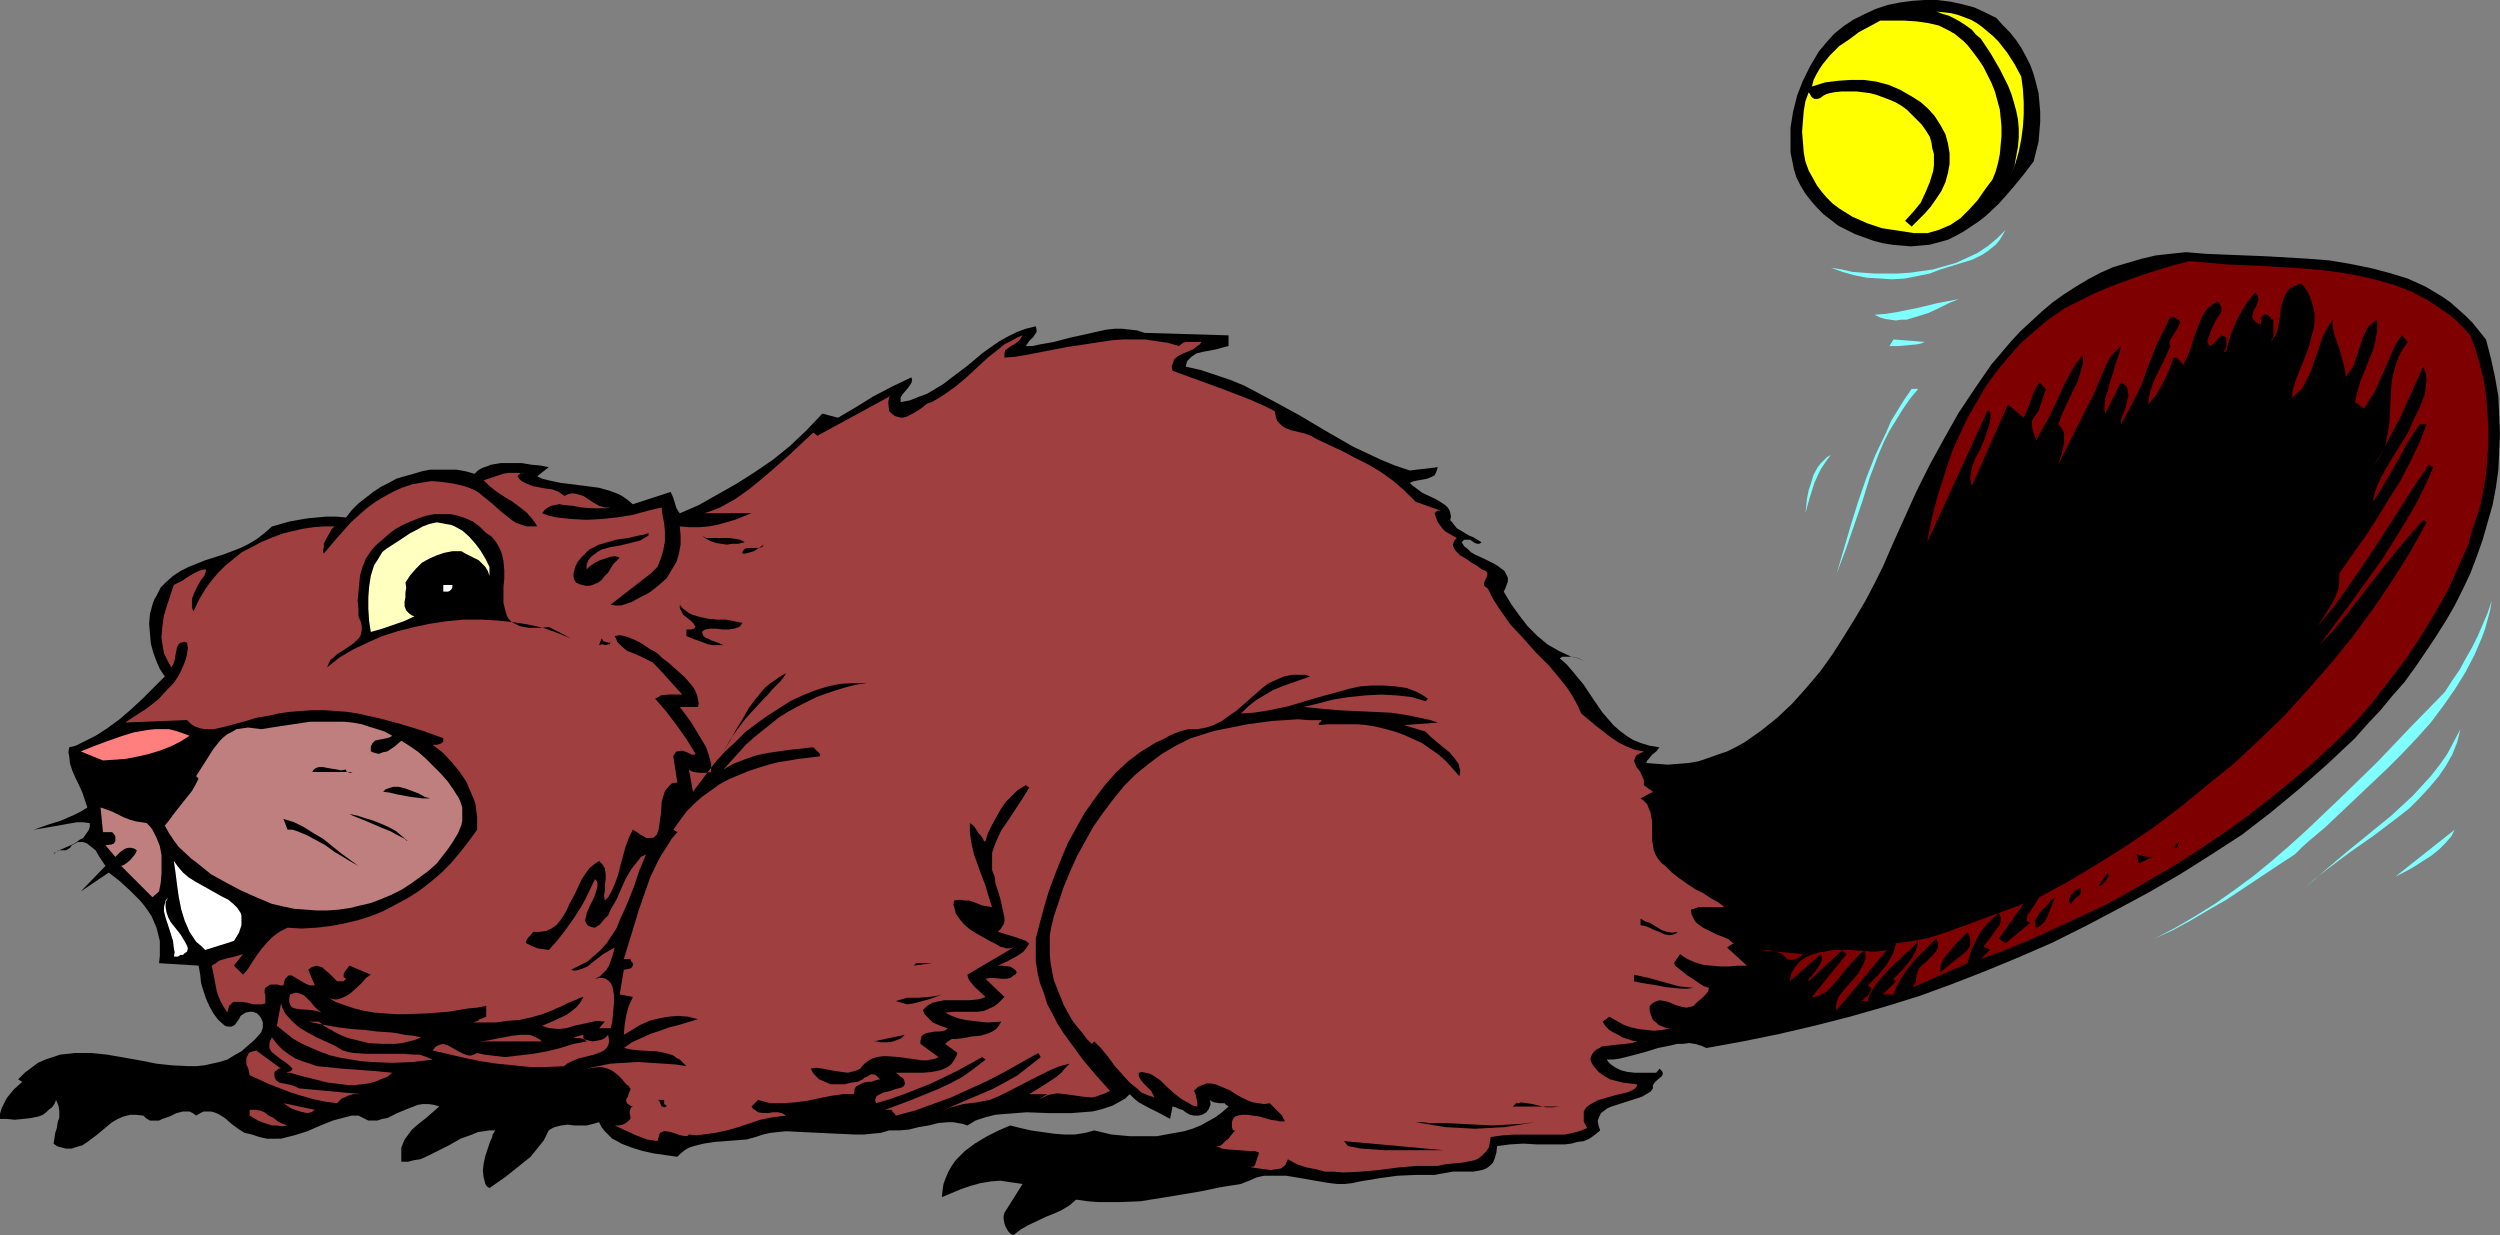 <?xml version="1.0" encoding="UTF-8" standalone="no"?>
<svg
   version="1.0"
   width="129.724mm"
   height="64.086mm"
   id="svg58"
   sodipodi:docname="Tennis - Beaver.wmf"
   xmlns:inkscape="http://www.inkscape.org/namespaces/inkscape"
   xmlns:sodipodi="http://sodipodi.sourceforge.net/DTD/sodipodi-0.dtd"
   xmlns="http://www.w3.org/2000/svg"
   xmlns:svg="http://www.w3.org/2000/svg">
  <rect width="100%" height="100%" fill="#808080" stroke="none"/>
  <sodipodi:namedview
     id="namedview58"
     pagecolor="#ffffff"
     bordercolor="#000000"
     borderopacity="0.25"
     inkscape:showpageshadow="2"
     inkscape:pageopacity="0.0"
     inkscape:pagecheckerboard="0"
     inkscape:deskcolor="#d1d1d1"
     inkscape:document-units="mm" />
  <defs
     id="defs1">
    <pattern
       id="WMFhbasepattern"
       patternUnits="userSpaceOnUse"
       width="6"
       height="6"
       x="0"
       y="0" />
  </defs>
  <path
     style="fill:#000000;fill-opacity:1;fill-rule:evenodd;stroke:none"
     d="m 391.556,3.555 1.293,1.454 1.293,1.293 1.293,1.616 0.97,1.454 0.97,1.777 0.808,1.616 0.646,1.777 0.485,1.777 0.485,1.939 0.162,1.777 0.162,1.939 v 1.939 l -0.162,1.939 -0.162,1.939 -0.485,1.939 -0.485,1.939 -2.101,2.747 -2.262,2.747 -2.424,2.747 -2.586,2.424 -1.454,1.131 -2.909,1.939 -1.454,0.808 -1.616,0.808 -1.778,0.485 -1.778,0.485 -1.778,0.162 -1.939,0.162 -1.939,-0.162 -1.778,-0.162 -1.939,-0.323 -1.778,-0.485 -1.778,-0.646 -1.778,-0.646 -1.616,-0.808 -1.616,-0.808 -1.454,-1.131 -1.454,-1.131 -1.293,-1.293 -1.131,-1.293 -1.131,-1.454 -0.97,-1.616 -0.808,-1.616 -0.485,-1.616 -0.323,-1.616 -0.323,-1.616 v -1.616 -1.616 -1.616 l 0.485,-3.07 0.808,-3.232 1.131,-2.909 1.454,-2.909 1.616,-2.747 1.454,-1.777 1.616,-1.777 1.778,-1.454 1.939,-1.293 2.262,-1.131 2.101,-0.97 2.424,-0.808 2.424,-0.485 2.424,-0.323 L 377.497,0 h 2.424 l 2.586,0.323 2.262,0.485 2.424,0.646 2.101,0.97 z"
     id="path1" />
  <path
     style="fill:#ffff00;fill-opacity:1;fill-rule:evenodd;stroke:none"
     d="m 396.404,15.027 0.323,2.424 0.162,2.585 v 2.424 l -0.162,2.424 -0.323,2.424 -0.485,2.424 -0.646,2.262 -0.808,2.101 0.646,-1.777 0.323,-1.777 0.323,-1.777 0.162,-1.777 v -1.777 l -0.162,-1.777 -0.323,-1.616 -0.485,-1.777 -0.485,-1.616 -0.646,-1.616 -0.808,-1.616 -0.808,-1.616 -1.778,-3.07 -1.939,-2.909 -0.97,-0.808 -0.808,-0.97 -1.131,-0.808 -0.97,-0.646 -1.131,-0.646 -1.293,-0.646 -1.131,-0.323 -1.293,-0.485 1.454,0.162 1.454,0.162 1.293,0.323 1.293,0.485 1.293,0.485 1.131,0.646 1.131,0.808 1.131,0.97 0.97,0.808 0.97,0.97 1.778,2.262 1.454,2.262 z"
     id="path2" />
  <path
     style="fill:#ffff00;fill-opacity:1;fill-rule:evenodd;stroke:none"
     d="m 385.9,8.887 1.131,1.454 0.97,1.293 0.97,1.454 0.808,1.616 0.808,1.616 0.646,1.616 0.485,1.777 0.485,1.777 0.162,1.616 0.162,1.777 v 1.777 l -0.162,1.777 -0.162,1.777 -0.323,1.616 -0.485,1.777 -0.646,1.616 -1.454,1.939 -1.454,2.101 -1.616,1.777 -1.778,1.777 -0.97,0.646 -0.97,0.646 -1.131,0.485 -1.131,0.485 -1.131,0.323 -1.131,0.323 h -1.293 -1.293 l -3.07,-0.485 -3.232,-0.485 -1.454,-0.485 -1.454,-0.485 -1.454,-0.646 -1.454,-0.646 -1.293,-0.808 -1.293,-0.808 -1.293,-0.97 -1.131,-1.131 -0.97,-1.131 -0.97,-1.293 -0.808,-1.454 -0.808,-1.454 -0.646,-1.777 -0.323,-1.777 -0.162,-2.101 -0.162,-1.939 0.162,-2.101 0.162,-1.939 0.323,-1.939 0.646,-1.777 0.323,0.485 0.162,0.323 0.323,0.323 0.323,0.162 h 0.646 l 0.485,-0.162 0.646,-0.485 0.646,-0.323 0.646,-0.162 0.808,-0.162 1.454,-0.162 h 1.454 1.454 l 2.586,0.323 1.293,0.323 1.293,0.485 1.293,0.485 1.131,0.485 1.131,0.646 1.131,0.808 0.97,0.97 0.97,0.97 0.97,0.97 0.808,1.131 0.808,1.293 0.323,1.131 0.162,1.131 0.323,1.131 v 1.131 1.131 l -0.162,1.131 -0.646,2.101 -0.808,1.939 -0.97,2.101 -1.454,1.777 -1.616,1.777 1.293,1.131 1.293,-1.293 1.293,-1.293 1.131,-1.293 1.131,-1.616 0.97,-1.454 0.808,-1.777 0.485,-1.777 0.323,-1.777 v -2.101 l -0.323,-1.939 -0.485,-1.777 -0.97,-1.777 -1.131,-1.777 -1.293,-1.454 -1.454,-1.293 -1.778,-1.131 -1.131,-0.646 -1.131,-0.646 -2.262,-0.97 -2.424,-0.646 -2.424,-0.323 h -2.586 l -2.424,0.162 -2.586,0.323 -2.586,0.808 0.323,-1.293 0.485,-0.97 0.646,-1.131 0.646,-0.97 1.454,-1.777 1.778,-1.777 1.939,-1.293 1.939,-1.454 2.101,-1.131 2.101,-1.131 h 4.686 l 2.424,0.162 2.262,0.323 2.101,0.485 0.97,0.485 0.97,0.485 1.131,0.646 0.808,0.646 0.97,0.808 z"
     id="path3" />
  <path
     style="fill:#7fffff;fill-opacity:1;fill-rule:evenodd;stroke:none"
     d="m 378.467,53.646 -2.424,0.485 -2.424,0.485 -2.586,0.162 -2.424,-0.162 -2.586,-0.162 -2.424,-0.485 -2.262,-0.646 -2.262,-0.808 2.101,0.323 2.101,0.485 2.101,0.162 2.262,0.162 h 2.262 2.262 l 2.424,-0.162 2.262,-0.323 2.262,-0.323 2.262,-0.646 2.262,-0.646 2.101,-0.97 2.101,-0.97 1.939,-1.293 1.778,-1.454 1.778,-1.777 -0.646,1.131 -0.485,0.808 -0.808,0.97 -0.808,0.646 -0.808,0.646 -0.97,0.646 -1.939,0.97 -2.101,0.646 -4.202,1.293 z"
     id="path4" />
  <path
     style="fill:#000000;fill-opacity:1;fill-rule:evenodd;stroke:none"
     d="m 487.547,66.573 0.97,3.716 0.808,3.716 0.646,3.716 0.162,3.716 0.162,3.555 -0.162,3.555 -0.162,3.555 -0.485,3.555 -0.646,3.393 -0.97,3.393 -0.97,3.393 -1.131,3.232 -1.293,3.393 -1.454,3.07 -1.616,3.232 -1.778,3.07 -1.939,3.07 -1.939,2.909 -2.101,3.07 -2.101,2.909 -2.424,2.747 -2.262,2.747 -2.586,2.747 -2.424,2.747 -5.333,5.009 -5.494,4.848 -5.656,4.686 -5.656,4.363 -5.979,3.878 -6.141,3.878 -6.141,3.555 -6.302,3.393 -6.141,3.232 -6.464,3.232 -6.302,2.747 -6.626,2.747 -6.626,2.585 -6.626,2.424 -6.787,2.101 -6.787,1.939 -6.949,1.777 -6.949,1.616 -7.11,1.454 -7.11,1.293 -1.131,-0.485 -1.131,-0.323 -1.131,-0.162 -1.293,0.162 h -1.131 l -1.293,0.323 -2.424,0.485 -2.586,0.808 -2.424,0.646 -2.586,0.646 -1.293,0.162 h -1.131 l 0.323,0.485 0.485,0.485 0.97,0.646 0.97,0.485 1.293,0.323 1.454,0.162 h 4.202 l 0.646,-0.808 0.323,0.323 0.162,0.162 0.162,0.323 v 0.162 l -0.162,0.485 -0.97,0.808 -0.485,0.485 -0.323,0.485 v 0.646 l -0.485,0.646 -0.808,0.485 -0.808,0.485 -0.97,0.323 -4.04,1.293 -0.97,0.323 -0.808,0.323 -0.646,0.485 -0.646,0.485 -0.323,0.646 -0.323,0.808 0.162,0.97 0.162,0.485 0.162,0.485 -0.97,0.808 -1.131,0.808 -1.131,0.485 -1.293,0.162 -1.131,0.323 -1.293,0.162 h -2.747 -2.747 l -2.586,-0.162 -2.747,0.162 -1.131,0.162 -1.293,0.162 -0.162,1.293 -0.323,1.131 -0.323,0.808 -0.646,0.646 -0.646,0.485 -0.808,0.323 -0.808,0.162 -0.97,0.162 h -1.939 -2.101 l -1.778,0.323 -0.97,0.162 -0.808,0.162 h -1.939 -1.778 l -3.555,0.162 -3.555,0.485 -1.939,0.323 -1.939,0.323 -1.454,0.323 -1.454,0.162 h -1.454 l -1.454,-0.162 -2.909,-0.485 -2.747,-0.485 -2.909,-0.485 h -1.454 -1.454 -1.454 l -1.454,0.323 -1.454,0.646 -1.616,0.646 -4.04,0.646 -3.878,0.808 -3.878,0.646 -3.878,0.646 -4.04,0.646 -4.04,0.162 h -2.101 -2.101 l -2.101,-0.162 -2.262,-0.323 -1.293,1.131 -1.616,0.97 -1.454,0.646 -1.616,0.646 -3.394,1.616 -1.454,0.808 -1.454,1.131 -0.485,-0.162 -0.485,-0.485 -0.323,-0.485 -0.323,-0.646 -0.162,-0.485 -0.162,-0.808 v -0.646 l 0.162,-0.646 3.555,-5.655 -2.262,-0.323 -2.101,-0.323 -1.939,0.162 -1.939,0.323 -1.778,0.485 -1.939,0.646 -1.939,0.808 -1.939,0.808 0.162,-1.454 0.162,-1.131 0.485,-1.293 0.485,-1.131 0.646,-1.131 0.808,-1.131 0.808,-0.808 0.97,-0.97 1.939,-1.454 2.424,-1.454 2.262,-1.131 2.262,-0.97 1.939,0.485 2.101,0.485 2.262,0.323 2.262,0.323 2.101,0.162 h 1.939 l 2.101,-0.323 1.778,-0.485 3.394,0.808 3.555,0.323 h 3.555 1.778 l 1.778,-0.323 1.778,-0.323 1.778,-0.323 1.616,-0.485 1.616,-0.646 1.454,-0.808 1.454,-0.808 1.293,-0.97 1.293,-1.131 -0.485,-0.323 -0.323,-0.323 h -0.97 l -0.97,-0.162 -0.485,-0.162 -0.485,-0.323 0.162,0.485 v 0.485 l -0.323,0.808 -0.485,0.646 -0.808,0.485 -0.646,0.162 h -0.97 l -0.808,-0.162 -0.808,-0.485 -0.646,-0.485 -0.646,-0.162 -0.646,-0.323 -0.646,-0.162 -0.485,2.424 -2.101,-1.131 -0.97,-0.485 -0.97,-0.485 -2.101,-1.131 -0.97,-0.808 -0.808,-0.808 -0.808,0.808 -0.808,0.485 -1.778,0.97 -1.939,0.646 -1.939,0.485 -2.101,0.162 -2.101,0.162 h -4.363 l -4.363,-0.162 -2.101,0.162 -2.101,0.162 -1.939,0.162 -1.939,0.485 -1.939,0.646 -1.616,0.97 -0.97,-0.323 -0.97,-0.162 -0.808,-0.162 h -0.97 l -1.939,0.162 -1.939,0.485 -0.97,0.162 -0.97,0.162 -1.939,0.485 -1.939,0.162 h -1.939 l -1.616,0.485 -1.778,0.162 -1.616,0.162 h -1.616 l -3.555,-0.162 -3.394,-0.162 -3.394,-0.162 -3.232,-0.162 -1.616,0.162 -1.454,0.162 -1.454,0.323 -1.454,0.485 -1.778,0.485 -2.101,0.162 -2.101,0.162 -2.101,0.162 -2.101,0.323 -1.939,0.485 -0.97,0.323 -0.808,0.485 -0.808,0.646 -0.646,0.646 -4.525,-0.646 -2.262,-0.485 -2.101,-0.646 -2.101,-0.808 -0.808,-0.485 -0.97,-0.485 -0.808,-0.808 -0.646,-0.646 -0.646,-0.808 -0.485,-0.97 -1.131,0.323 -1.293,0.323 h -2.424 l -1.293,-0.162 -1.293,0.162 -1.293,0.323 -0.646,0.323 -0.485,0.323 -0.97,1.939 -1.293,1.616 -1.293,1.616 -1.616,1.293 -3.232,2.585 -3.232,2.262 -0.485,-0.323 -0.323,-0.485 -0.162,-0.646 -0.162,-0.646 -0.162,-1.293 0.162,-1.454 0.323,-1.454 0.485,-1.454 0.485,-1.454 0.323,-0.646 0.162,-0.646 0.485,-0.808 h -1.131 l -1.131,0.162 -1.131,0.162 -1.131,0.485 -2.262,0.808 -2.262,1.293 -2.262,1.131 -2.262,1.131 -1.131,0.485 -1.131,0.162 -1.293,0.323 h -1.293 v -0.97 -0.97 -0.808 l 0.323,-0.808 0.323,-0.808 0.485,-0.646 0.97,-1.293 1.293,-1.131 1.454,-1.131 1.293,-1.131 1.293,-1.131 -0.97,-0.323 -1.131,-0.162 h -1.131 l -0.97,0.162 -2.101,0.808 -1.939,0.808 -1.939,0.97 -0.97,0.162 -0.97,0.323 h -0.97 -0.808 l -0.97,-0.485 -0.97,-0.485 h -1.293 l -1.293,0.323 -2.424,0.646 -2.424,0.97 -2.586,1.131 -2.586,0.808 -1.293,0.323 -1.293,0.323 H 53.651 52.358 l -1.454,-0.323 -1.454,-0.485 -0.646,-0.162 -0.808,-0.162 -1.293,-0.808 -1.293,-0.97 -1.293,-1.131 -1.293,-0.808 -0.808,-0.323 -0.646,-0.162 h -0.646 -0.808 l -0.646,0.323 -0.808,0.485 -0.646,-0.485 -0.646,-0.323 H 36.522 35.875 l -1.293,0.323 -1.293,0.646 -1.454,0.485 -0.646,0.323 h -0.485 -0.808 -0.485 l -0.808,-0.485 -0.485,-0.485 -1.454,-0.162 h -1.131 l -1.293,0.323 -1.131,0.485 -1.131,0.646 -0.97,0.808 -1.939,1.616 -1.939,1.454 -0.97,0.646 -1.131,0.323 -0.97,0.323 h -1.131 l -1.293,-0.323 -0.485,-0.162 -0.646,-0.485 0.162,-0.97 0.162,-1.131 0.323,-0.97 0.162,-1.131 0.323,-0.97 v -1.131 l -0.162,-1.131 -0.485,-1.131 -0.323,0.808 -0.485,0.646 -0.646,0.485 -0.485,0.485 -0.646,0.485 -0.808,0.323 -1.616,0.323 -1.454,0.162 -1.616,0.162 -1.616,-0.162 H 0 v -0.97 l 0.323,-1.131 0.485,-0.97 0.485,-0.97 0.646,-0.808 0.808,-0.97 1.616,-1.454 -0.808,-0.485 1.293,-1.293 1.293,-0.97 1.293,-0.97 1.454,-0.646 1.454,-0.485 1.454,-0.485 1.454,-0.162 1.454,-0.162 h 1.616 1.454 l 3.232,0.323 6.464,1.131 3.232,0.646 3.07,0.323 3.232,0.162 h 1.454 l 1.616,-0.162 1.454,-0.323 1.454,-0.323 1.616,-0.485 1.293,-0.808 1.454,-0.808 1.293,-1.131 1.293,-1.131 1.293,-1.454 0.323,-0.97 v -0.97 l -0.323,-0.808 -0.323,-0.485 -0.485,-0.485 -0.808,-0.323 h -0.646 l -0.808,0.162 -0.485,0.323 -0.485,0.323 -0.323,0.646 -0.485,0.646 -0.323,0.485 -0.646,0.323 h -0.646 -0.162 l -0.485,-0.162 -1.293,-1.131 -0.97,-1.293 -0.808,-1.454 -0.646,-1.454 -0.485,-1.454 -0.485,-1.616 -0.162,-1.616 -0.323,-1.777 -7.757,-0.485 0.162,-1.454 v -1.454 -1.454 l -0.323,-1.293 -0.323,-1.293 -0.485,-1.131 -0.485,-1.131 -0.646,-0.97 -0.808,-1.131 -0.808,-0.97 -1.939,-1.939 -1.939,-1.777 -2.262,-1.777 -5.494,3.716 4.848,-5.009 -0.646,-0.97 -0.646,-0.97 -0.646,-1.131 -0.808,-0.646 -0.808,-0.646 -0.323,-0.162 -0.485,-0.162 h -0.485 -0.646 l -0.485,0.323 -0.646,0.323 -0.323,0.485 -0.485,0.323 -0.323,0.162 h -0.97 -0.485 l -0.485,0.323 -0.485,0.485 0.162,-0.323 0.323,-0.162 0.97,-0.485 1.131,-0.485 1.454,-0.646 1.131,-0.808 0.646,-0.323 0.808,-1.131 0.323,-0.485 0.162,-0.646 v -0.646 l -1.293,-0.162 h -1.293 l -2.747,0.485 -2.747,0.485 -2.909,0.485 2.747,-0.97 2.586,-0.808 2.586,-1.131 1.293,-0.646 1.293,-0.808 -0.485,-1.454 -0.485,-1.454 -0.646,-1.454 -0.646,-1.293 -0.646,-1.454 -0.485,-1.454 -0.162,-1.454 -0.162,-0.808 0.162,-0.97 1.293,-0.323 1.293,-0.646 2.586,-1.293 2.262,-1.454 2.424,-1.777 2.262,-1.939 2.262,-2.101 4.363,-4.363 -0.97,-1.454 -0.646,-1.454 -0.646,-1.777 -0.485,-1.777 -0.162,-1.939 -0.162,-1.939 0.162,-1.939 0.485,-1.777 0.323,-0.97 0.485,-0.808 0.808,-1.616 1.131,-1.131 1.293,-1.131 1.454,-0.97 1.616,-0.808 3.232,-1.293 3.555,-1.131 3.394,-1.293 1.616,-0.808 1.616,-0.97 1.454,-1.131 1.454,-1.293 3.394,-0.97 1.778,-0.323 1.939,-0.323 1.778,-0.162 1.778,-0.162 h 1.939 l 1.939,0.162 1.131,-1.454 1.293,-1.293 1.454,-1.131 1.454,-1.131 1.454,-0.97 1.616,-0.808 1.454,-0.808 1.616,-0.485 1.778,-0.485 1.616,-0.485 1.616,-0.323 h 1.778 1.778 1.616 l 1.778,0.323 1.778,0.485 0.646,-0.646 0.808,-0.485 0.97,-0.323 0.808,-0.323 1.939,-0.323 h 2.101 1.939 l 1.939,0.323 1.778,0.162 1.616,0.323 -2.262,1.777 0.97,0.485 1.293,0.323 2.262,0.485 5.171,0.646 2.424,0.323 1.131,0.323 1.131,0.323 1.293,0.485 0.97,0.485 1.131,0.808 0.97,0.808 7.434,-2.424 0.485,1.131 0.646,2.101 0.646,0.97 3.717,-1.616 3.717,-2.101 3.717,-2.101 3.555,-2.262 3.555,-2.424 3.394,-2.747 3.232,-3.07 3.07,-3.232 3.07,0.808 3.555,-2.101 3.394,-2.101 3.717,-1.939 3.717,-1.777 0.162,0.485 -0.162,0.646 -0.323,0.485 -0.485,0.646 -0.97,1.131 -0.323,0.646 v 0.808 l 1.778,-0.323 1.616,-0.646 1.778,-0.646 1.616,-0.97 1.616,-0.97 1.454,-1.131 3.232,-2.424 3.07,-2.585 1.616,-1.131 1.616,-1.131 1.778,-0.97 1.616,-0.808 1.778,-0.646 1.939,-0.485 0.162,0.646 v 0.485 l -0.323,0.485 -0.323,0.485 -0.808,0.808 -0.646,0.97 h 1.293 l 1.454,-0.323 2.747,-0.485 3.07,-0.808 2.909,-0.646 2.909,-0.646 1.454,-0.323 1.616,-0.162 h 1.454 l 1.454,0.162 1.454,0.162 1.454,0.485 16.483,0.485 v 2.101 l -1.293,0.323 -1.131,0.323 -2.586,0.485 -1.293,0.323 -0.97,0.646 -0.323,0.323 -0.485,0.485 -0.162,0.485 -0.162,0.646 2.909,0.646 2.909,0.97 2.909,0.97 2.747,1.131 2.747,1.454 2.747,1.454 5.333,2.909 5.171,3.07 5.333,3.07 2.747,1.293 2.747,1.293 2.747,1.131 2.909,0.97 5.494,-0.646 -0.162,0.485 -0.162,0.485 -0.162,0.323 -0.162,0.323 -0.646,0.323 -0.808,0.323 -0.808,0.162 -0.97,0.162 -0.808,0.162 -0.808,0.323 0.485,0.485 0.646,0.485 1.293,0.97 2.747,1.293 1.293,0.808 0.485,0.323 0.485,0.485 0.323,0.485 0.162,0.485 0.162,0.808 -0.162,0.646 0.646,0.808 0.646,0.808 0.808,0.485 0.808,0.485 0.808,0.485 0.808,0.323 0.808,0.485 0.808,0.485 -0.162,0.162 -0.323,0.162 h -0.323 l -0.485,-0.162 -0.485,-0.323 -0.485,-0.323 h -0.485 -0.646 l -0.162,0.162 -0.323,0.323 0.485,0.808 0.646,0.485 0.646,0.646 0.808,0.485 1.778,0.808 1.939,0.97 0.808,0.485 0.646,0.485 0.646,0.485 0.323,0.646 0.323,0.646 v 0.808 l -0.323,0.808 -0.162,0.485 -0.323,0.646 1.454,2.424 1.616,2.262 1.616,2.101 1.939,1.939 1.939,1.616 2.262,1.293 2.424,1.131 1.293,0.323 1.293,0.485 -1.131,-0.485 -1.293,-0.323 h -0.646 -0.646 -0.646 l -0.485,0.323 1.293,1.131 1.131,1.293 2.262,2.747 1.939,2.909 1.778,2.585 1.131,1.293 0.97,1.131 1.293,1.131 1.293,0.97 1.293,0.808 1.616,0.646 1.616,0.485 1.939,0.323 -0.646,0.808 -0.808,0.646 -0.646,0.808 -0.323,0.323 -0.162,0.485 2.101,0.162 2.101,0.162 2.101,-0.162 1.939,-0.162 1.939,-0.323 1.939,-0.646 1.778,-0.646 1.939,-0.646 1.616,-0.808 1.778,-0.97 1.616,-1.131 1.616,-1.131 1.616,-1.293 1.616,-1.293 2.909,-2.747 2.747,-3.07 2.747,-3.232 2.424,-3.393 2.262,-3.555 2.101,-3.393 2.101,-3.555 1.778,-3.393 1.616,-3.232 2.101,-4.848 2.262,-5.009 2.262,-5.009 2.586,-5.171 2.747,-5.009 2.909,-5.171 3.232,-4.848 3.232,-4.686 1.939,-2.262 1.778,-2.101 1.939,-2.101 2.101,-1.939 2.101,-1.939 2.101,-1.777 2.262,-1.616 2.262,-1.454 2.424,-1.454 2.424,-1.293 2.586,-1.131 2.747,-0.808 2.747,-0.808 2.747,-0.646 2.909,-0.323 3.07,-0.323 3.878,0.323 3.878,0.162 4.04,0.162 4.04,0.162 8.242,0.485 4.04,0.323 3.878,0.646 4.04,0.808 3.717,0.97 3.717,1.131 3.555,1.616 1.616,0.97 1.616,0.97 1.616,1.131 1.454,1.293 1.454,1.293 1.454,1.454 1.293,1.616 z"
     id="path5" />
  <path
     style="fill:#7f0000;fill-opacity:1;fill-rule:evenodd;stroke:none"
     d="m 484.476,65.765 0.97,2.585 0.808,2.747 0.646,2.585 0.485,2.585 0.323,2.747 0.162,2.424 0.162,2.585 v 2.585 l -0.162,2.585 -0.162,2.585 -0.323,2.424 -0.485,2.585 -0.485,2.424 -0.808,2.585 -0.808,2.262 -0.646,2.585 -2.101,4.686 -2.101,4.686 -2.586,4.524 -2.747,4.524 -2.909,4.363 -3.232,4.201 -3.232,4.201 -3.394,3.878 -4.04,4.04 -4.202,3.878 -4.202,3.555 -4.363,3.555 -4.363,3.393 -4.525,3.232 -4.525,3.07 -4.525,2.909 -4.686,2.747 -4.686,2.747 -4.686,2.585 -4.848,2.262 -4.848,2.262 -5.01,2.262 -5.01,2.101 -4.848,1.777 1.778,-1.777 -0.162,-0.162 -0.323,-0.162 -0.323,-0.162 h -0.485 l 0.485,-0.808 0.646,-0.808 0.646,-0.808 0.646,-0.97 0.646,-0.808 0.323,-0.808 v -0.97 l -0.162,-0.323 -0.162,-0.485 -1.131,0.97 -1.131,1.131 -0.97,1.131 -0.808,1.293 -0.646,1.293 -0.646,1.293 -0.485,1.454 -0.323,1.293 -10.989,4.848 h 0.162 l 0.162,-0.323 0.162,-0.323 0.323,-0.485 0.162,-1.293 0.323,-1.131 0.646,-0.808 0.808,-0.646 1.454,-1.454 0.646,-0.808 0.323,-0.808 v -0.646 l -0.162,-0.485 -0.162,-0.485 -2.586,2.585 -1.293,1.293 -1.131,1.293 -0.97,1.293 -0.97,1.454 -0.808,1.454 -0.646,1.616 h -2.101 l 2.586,-2.585 -0.485,-0.485 1.778,-1.777 1.454,-1.777 0.646,-0.97 0.485,-0.97 0.323,-0.97 0.162,-0.97 -1.293,1.454 -1.454,1.293 -2.909,2.747 -1.293,1.454 -1.293,1.454 -0.97,1.616 -0.485,0.808 -0.162,0.97 h -1.131 l 0.485,-0.646 0.646,-0.485 0.485,-0.808 0.162,-0.162 v -0.485 l -0.646,-0.485 0.97,-0.97 0.97,-0.97 0.808,-0.97 0.808,-0.97 0.485,-0.808 0.646,-1.131 0.485,-1.131 0.323,-1.293 3.394,-0.485 3.232,-0.646 3.07,-0.97 3.07,-1.131 6.141,-2.262 6.141,-2.262 -2.424,3.393 -2.424,3.393 1.293,0.97 4.848,-4.04 -0.323,-0.162 -0.323,-0.162 v -0.323 -0.323 l 0.162,-0.646 0.485,-0.646 0.97,-1.454 0.485,-0.808 0.323,-0.485 5.656,-3.07 5.656,-3.393 5.656,-3.555 5.494,-3.716 5.333,-4.04 5.333,-4.363 5.171,-4.201 5.01,-4.686 4.848,-4.686 4.525,-5.009 4.525,-5.171 4.202,-5.171 4.04,-5.494 3.717,-5.494 3.555,-5.655 3.232,-5.817 -0.646,-0.485 -2.586,2.909 -2.586,3.07 -5.01,6.302 -4.848,6.302 -2.586,3.07 -2.747,2.909 3.07,-4.201 3.07,-4.04 6.141,-8.564 2.747,-4.363 2.747,-4.524 1.293,-2.262 1.131,-2.262 1.131,-2.424 0.97,-2.262 -0.808,-0.485 -2.586,3.716 -2.586,4.04 -2.586,4.04 -2.586,4.04 -2.747,4.04 -2.747,4.04 -2.909,4.04 -3.232,3.878 0.646,-0.97 0.646,-0.97 0.808,-1.293 0.808,-1.293 0.646,-1.293 0.646,-1.616 0.162,-1.454 v -0.808 -0.808 l 5.01,-7.11 2.424,-3.716 2.262,-3.716 2.262,-3.555 1.939,-3.716 1.778,-3.716 1.454,-3.716 h -1.293 l -1.293,1.777 -1.131,1.777 -2.101,3.878 -2.262,3.878 -1.131,1.939 -1.293,1.939 0.162,-1.131 0.323,-1.131 0.808,-1.939 1.131,-2.101 1.131,-1.939 2.424,-3.878 1.131,-1.939 0.808,-1.939 0.646,-1.293 0.646,-1.293 0.485,-1.293 0.485,-1.293 0.162,-1.454 0.162,-1.293 -0.162,-1.293 -0.485,-1.293 -2.262,5.009 -2.262,5.009 -2.586,4.848 -1.293,2.424 -1.454,2.424 0.97,-1.454 0.808,-1.454 0.646,-1.454 0.323,-1.616 0.323,-1.616 0.162,-1.454 0.323,-6.463 0.162,-1.616 0.323,-1.454 0.485,-1.616 0.485,-1.454 0.808,-1.454 0.97,-1.454 -1.131,-1.293 -1.131,1.616 -0.808,1.777 -1.616,3.716 -0.808,1.777 -0.808,1.939 -1.131,1.777 -1.131,1.777 -1.778,-1.293 0.485,-2.101 0.646,-2.101 0.808,-1.939 0.808,-2.101 0.808,-1.939 0.485,-1.939 0.323,-1.939 v -0.97 -1.131 l -0.646,0.485 -0.646,0.485 -0.485,0.485 -0.323,0.646 -0.646,1.293 -0.485,1.454 -0.485,1.454 -0.485,1.454 -0.485,1.454 -0.485,0.646 -0.485,0.646 -0.485,0.808 -0.162,-1.293 -0.323,-1.454 -0.808,-2.909 -0.97,-2.747 -0.323,-1.454 v -1.454 l -0.646,0.97 -0.485,0.808 -0.97,1.939 -0.646,2.101 -0.808,2.101 -0.646,2.101 -0.97,1.939 -0.485,0.97 -0.646,0.97 -0.808,0.646 -0.808,0.808 V 76.914 l 0.323,-1.131 0.323,-1.131 0.485,-1.293 1.131,-2.747 1.131,-3.07 0.323,-1.454 0.485,-1.616 0.162,-1.454 v -1.454 l -0.323,-1.616 -0.485,-1.454 -0.646,-1.454 -1.131,-1.454 -0.97,0.323 -0.808,0.323 -0.646,0.485 -0.485,0.646 -0.323,0.646 -0.323,0.808 -0.485,1.616 -0.162,1.777 -0.323,1.777 -0.162,0.808 -0.323,0.808 -0.485,0.808 -0.485,0.646 0.162,-0.485 0.323,-0.323 v -1.131 -2.424 l -0.485,-0.162 v -0.323 l -0.323,-0.162 -0.485,-0.323 -0.162,-0.162 -0.323,0.162 -0.323,0.162 -0.162,0.162 -0.162,0.485 v 0.97 h -0.323 -0.323 l -0.323,-0.323 -0.485,-0.485 -0.323,-0.485 0.162,-0.646 0.162,-0.646 0.646,-1.131 0.162,-0.646 0.162,-0.646 -0.162,-0.485 -0.485,-0.646 -0.97,1.131 -0.97,1.293 -0.808,1.454 -0.808,1.454 -0.646,1.454 -0.646,1.616 -0.808,3.07 -0.323,0.162 -0.162,0.162 v 0 -0.162 -0.162 l 0.162,-0.162 0.323,-0.646 v -0.646 -0.646 -0.323 l -0.162,-0.323 -0.485,-0.162 -0.323,-0.162 -2.101,2.101 -0.323,-0.162 -0.162,-0.323 -0.162,-0.323 v -0.323 l 0.323,-0.808 0.323,-0.97 0.97,-2.101 0.646,-0.97 0.485,-0.808 v -0.646 l -0.162,-0.485 -0.162,-0.485 -0.485,-0.323 -0.808,0.485 -0.646,0.485 -0.646,0.646 -0.485,0.646 -0.808,1.616 -1.293,3.393 -0.485,1.777 -0.646,1.616 -0.808,1.616 0.162,0.162 h -0.162 l -0.162,-0.162 -0.323,-0.323 -0.646,-0.808 -0.485,-0.162 h -0.323 l -0.97,2.585 -1.131,2.424 -0.646,1.131 -0.646,1.131 -0.808,0.97 -0.808,0.97 0.162,-1.454 0.323,-1.293 0.485,-1.454 0.646,-1.454 1.454,-2.909 1.293,-2.909 -0.162,-0.485 v -0.485 l 0.485,-0.808 1.131,-1.777 0.323,-0.808 0.162,-0.323 -0.162,-0.323 -0.162,-0.162 -0.323,-0.162 -0.646,-0.323 h -0.646 l -1.293,2.585 -1.293,2.585 -2.101,5.332 -0.97,2.747 -1.293,2.585 -1.293,2.585 -1.454,2.585 v -0.323 -0.485 l 0.323,-0.97 0.485,-1.131 0.323,-1.293 0.323,-1.293 v -0.485 l -0.162,-0.646 v -0.485 l -0.323,-0.485 -0.485,-0.323 -0.485,-0.323 -3.07,6.14 -0.162,-0.646 v -0.646 l 0.162,-1.616 0.485,-1.616 0.485,-1.777 0.646,-1.939 0.485,-1.777 0.646,-1.777 0.323,-1.454 -0.97,0.97 -0.97,0.97 -0.808,1.454 -0.646,1.454 -1.293,3.07 -0.646,1.616 -0.808,1.454 -6.141,12.28 0.646,-2.101 0.485,-2.101 v -1.131 -0.97 l -0.485,-0.808 -0.323,-0.485 -0.323,-0.323 0.646,-1.777 0.808,-1.777 1.616,-3.393 0.808,-1.616 0.485,-1.777 0.485,-1.616 v -1.616 l -1.454,1.777 -1.131,1.939 -1.131,2.101 -0.97,2.262 -2.101,4.363 -1.131,1.939 -1.131,2.101 v 0.485 l 0.162,0.162 -0.162,-0.162 v -0.162 l -0.162,-0.323 -0.323,-0.808 -0.323,-0.97 -0.162,-0.97 v -0.808 l 0.162,-0.323 0.162,-0.323 0.485,-0.646 0.485,-0.646 0.485,-1.454 0.485,-1.454 0.485,-1.454 -1.293,-1.293 -0.485,0.808 -0.485,0.808 -0.646,1.777 -0.646,1.777 -0.323,0.808 -0.485,0.97 -3.07,-2.585 -7.11,15.997 -0.162,-0.808 -0.162,-0.808 0.162,-0.97 0.162,-0.97 0.646,-1.777 0.97,-1.777 0.808,-1.939 0.646,-1.939 0.323,-0.808 0.162,-0.97 0.162,-0.97 -0.162,-0.97 h -0.485 l -11.797,25.692 0.485,-2.747 0.646,-2.909 0.808,-3.07 0.97,-3.07 0.97,-3.07 1.131,-3.232 1.454,-3.232 1.454,-3.07 1.778,-3.07 1.778,-3.07 2.101,-2.909 2.262,-2.747 2.424,-2.747 2.747,-2.424 2.909,-2.424 3.07,-2.101 2.909,-1.454 2.909,-1.454 3.07,-1.293 3.07,-1.131 3.07,-1.131 3.07,-0.97 3.232,-0.97 3.07,-0.808 3.717,0.323 3.717,0.323 7.595,0.323 7.434,0.485 3.717,0.323 3.717,0.485 3.555,0.646 3.394,0.808 3.394,0.97 3.394,1.293 1.454,0.808 1.616,0.808 1.454,0.97 3.07,2.101 1.293,1.131 1.293,1.293 z"
     id="path6" />
  <path
     style="fill:#7fffff;fill-opacity:1;fill-rule:evenodd;stroke:none"
     d="m 384.123,58.655 -1.939,0.808 -1.939,0.97 -2.101,0.97 -2.101,0.646 -2.101,0.646 h -1.131 l -0.97,0.162 -1.131,-0.162 -1.131,-0.162 -0.97,-0.323 -0.97,-0.485 2.101,-0.162 2.101,-0.323 4.04,-0.808 4.04,-0.97 z"
     id="path7" />
  <path
     style="fill:#9f3f3f;fill-opacity:1;fill-rule:evenodd;stroke:none"
     d="m 196.99,70.128 2.101,-0.162 1.939,-0.323 4.202,-0.808 4.202,-0.808 4.363,-0.646 4.202,-0.646 2.262,-0.162 h 2.101 2.262 l 2.101,0.323 2.262,0.323 2.262,0.646 0.323,-0.323 0.485,-0.323 0.485,-0.162 h 0.646 1.131 1.293 l -0.323,0.485 -0.485,0.323 -0.808,0.646 -1.939,0.808 -0.97,0.485 -0.808,0.646 -0.162,0.485 -0.323,0.97 0.162,0.808 10.181,3.716 5.01,1.939 2.586,1.131 2.262,1.131 0.162,0.808 0.162,0.646 0.162,0.485 0.485,0.485 0.485,0.485 0.485,0.323 1.131,0.485 2.747,0.646 1.293,0.485 1.131,0.646 5.171,2.424 2.424,1.293 2.586,1.293 2.424,1.454 2.262,1.616 2.262,1.939 1.131,1.131 1.131,1.131 5.01,1.777 h -0.485 -0.323 l -0.485,0.485 0.323,0.97 0.323,0.808 0.485,0.646 0.485,0.646 0.485,0.485 0.808,0.485 1.454,0.808 -0.485,0.485 -0.162,0.485 -0.162,0.323 0.162,0.485 0.162,0.323 0.323,0.485 0.808,0.808 1.131,0.646 1.131,0.808 1.131,0.646 0.808,0.646 0.485,0.162 0.323,0.162 0.162,0.162 0.162,0.162 v 0.485 l -0.162,0.485 -0.323,0.646 -0.162,0.485 v 0.323 l 0.162,0.323 0.323,0.162 0.323,0.323 0.97,1.939 1.131,1.777 1.131,1.616 1.131,1.616 2.586,2.747 2.424,2.747 2.586,2.585 2.424,2.909 1.131,1.454 0.97,1.454 0.97,1.777 0.808,1.777 2.909,2.424 2.909,2.262 1.454,0.97 1.616,0.808 1.616,0.646 1.778,0.323 -0.646,0.323 -0.646,0.323 -0.323,0.323 -0.162,0.485 -0.162,0.323 0.162,0.485 0.323,0.808 0.646,0.808 0.485,0.97 0.323,0.808 v 0.485 0.485 l 1.778,1.293 -2.424,1.293 0.646,0.485 0.646,0.646 0.323,0.808 0.323,0.808 0.162,0.97 0.162,0.808 v 3.716 l 0.162,0.97 0.162,0.97 0.323,0.808 0.485,0.808 0.646,0.808 0.808,0.646 1.293,1.293 1.454,1.131 1.616,1.131 1.454,0.97 1.616,0.808 1.454,0.97 1.454,0.808 1.293,0.97 h -1.778 -1.778 -1.616 l -0.808,0.323 -0.646,0.162 0.162,0.97 0.323,0.646 0.323,0.646 0.485,0.485 1.131,0.808 1.293,0.646 1.293,0.646 1.293,0.485 1.131,0.485 0.485,0.485 0.485,0.323 -0.323,0.162 -0.323,0.162 -0.646,0.485 3.878,3.555 h -1.778 l -1.778,0.162 h -1.616 l -1.778,-0.162 -1.616,-0.162 -1.616,-0.485 -1.454,-0.646 -0.808,-0.485 -0.646,-0.485 -0.808,1.131 -0.323,0.485 v 0.323 l 0.162,0.323 1.616,1.293 0.808,0.646 0.808,0.485 1.616,1.131 0.808,0.485 0.97,0.323 -0.162,0.646 -0.323,0.485 -0.808,0.808 -0.97,0.808 -0.808,0.808 -0.646,0.162 -0.646,0.162 -0.97,-0.162 -1.131,-0.323 -1.131,-0.485 -0.97,-0.323 -1.131,-0.162 -0.485,0.162 -0.485,0.162 -0.485,0.323 -0.485,0.485 v 0.97 l 0.323,0.97 0.323,0.808 0.646,0.485 0.485,0.485 0.808,0.323 0.808,0.323 h 0.808 l -1.778,0.323 -1.616,0.162 -1.454,-0.162 -1.454,-0.162 -1.454,-0.323 -1.454,-0.485 -1.454,-0.808 -1.454,-0.808 -1.293,0.97 0.485,0.808 0.808,0.808 0.808,0.485 0.97,0.485 0.808,0.485 0.97,0.323 0.97,0.323 0.97,0.162 -1.131,0.323 -1.454,0.162 -1.616,0.162 -1.293,0.162 -1.454,0.162 -0.485,0.323 -0.646,0.323 -0.323,0.323 -0.323,0.323 -0.323,0.646 -0.162,0.646 0.323,0.808 0.323,0.485 0.97,1.131 1.131,0.808 1.131,0.646 1.293,0.323 1.293,0.323 2.747,0.323 -0.162,0.485 -0.485,0.485 -0.646,0.323 -0.808,0.323 -2.101,0.485 -2.262,0.646 -1.131,0.323 -0.97,0.485 -0.808,0.485 -0.646,0.485 -0.485,0.808 v 0.97 0.485 0.485 l 0.323,0.646 0.323,0.646 -1.131,0.485 -0.97,0.323 -2.262,0.485 h -2.424 -2.586 -2.424 -2.424 l -2.424,0.162 -2.262,0.323 -0.162,1.131 -0.162,0.808 -0.485,0.808 -0.485,0.485 -0.485,0.485 -0.646,0.485 -0.646,0.323 -0.808,0.162 -1.616,0.323 -1.778,0.162 -1.616,0.162 -1.454,0.323 h -2.101 -1.939 l -3.878,0.323 -3.717,0.485 -3.555,0.323 -3.394,0.162 -1.778,-0.162 h -1.778 l -1.778,-0.485 -1.778,-0.323 -1.939,-0.646 -1.778,-0.97 -0.323,0.646 -0.162,0.485 -0.485,0.323 -0.323,0.323 -0.97,0.162 -1.131,0.162 -1.293,-0.162 -1.131,-0.162 -1.131,-0.162 -0.97,-0.323 0.323,0.162 h 0.323 0.485 l 0.323,-0.323 0.162,-0.485 0.162,-0.485 0.162,-0.485 0.162,-0.485 0.162,-0.485 -0.808,-0.323 h -0.97 l -2.101,-0.162 -2.262,-0.162 -1.131,-0.162 -1.131,-0.485 h 0.646 l 0.485,-0.323 0.808,-0.808 0.485,-0.323 0.323,-0.485 0.97,-1.131 h -0.323 l -0.162,-0.162 -0.162,-0.485 v -0.97 l 0.162,-0.485 0.162,-0.323 0.323,-0.323 0.485,-0.162 0.808,-0.162 h 1.131 l 1.131,0.162 1.131,0.162 2.262,0.646 1.131,0.162 0.646,0.162 h 0.646 0.162 0.162 v -0.162 l -0.162,-0.323 -0.162,-0.162 -0.162,-0.485 -0.485,-0.485 -0.485,-0.485 -0.646,-0.646 -0.808,-0.808 -1.131,0.162 -0.97,-0.162 -1.131,-0.162 -0.97,-0.323 -1.939,-0.97 -1.778,-1.131 -1.939,-0.808 -0.808,-0.323 -0.808,-0.162 h -0.97 l -0.808,0.323 -0.808,0.323 -0.808,0.808 0.323,0.646 0.162,0.808 0.162,0.808 v 0.808 l -0.808,-0.162 -0.808,-0.485 -1.454,-0.808 -1.454,-1.131 -1.454,-1.293 -1.293,-1.293 -1.454,-0.97 -0.646,-0.323 -0.808,-0.162 -0.646,-0.162 -0.646,0.162 v 0.646 l 0.323,0.646 0.485,0.646 0.485,0.485 1.131,1.131 0.323,0.646 0.323,0.646 -0.97,-0.323 -0.808,-0.323 -0.808,-0.323 -0.646,-0.646 -1.616,-1.293 -1.454,-1.616 -1.454,-1.616 -1.293,-1.777 -1.454,-1.777 -1.293,-1.293 -0.485,0.485 -0.97,-0.97 -0.97,-1.293 -0.97,-1.131 -0.97,-1.293 -0.808,-1.454 -0.808,-1.454 -0.646,-1.616 -0.646,-1.616 -0.646,-1.616 -0.323,-1.616 -0.323,-1.777 -0.162,-1.777 v -1.777 -1.939 l 0.323,-1.777 0.485,-1.939 0.97,-2.909 0.97,-2.909 1.293,-3.07 1.293,-2.909 1.616,-2.909 1.616,-2.909 1.939,-2.747 1.939,-2.585 2.101,-2.585 2.262,-2.262 2.586,-2.101 2.586,-1.939 2.747,-1.616 2.909,-1.454 1.616,-0.485 1.454,-0.485 1.616,-0.485 1.616,-0.323 2.424,-0.485 2.424,-0.485 2.424,-0.323 2.424,-0.323 2.586,-0.162 2.424,-0.162 2.262,0.162 h 2.424 l -0.162,0.323 -0.323,0.162 -0.162,0.323 0.162,0.162 1.778,-0.162 h 1.778 1.939 1.939 l 1.778,0.162 1.939,0.323 1.939,0.485 1.778,0.485 1.778,0.646 1.778,0.808 1.778,0.808 1.616,1.131 1.616,1.131 1.454,1.293 1.293,1.454 1.293,1.454 0.162,-0.646 v -0.485 l -0.162,-0.646 -0.162,-0.646 -0.808,-1.131 -0.97,-1.131 -2.586,-2.101 -1.131,-0.97 -0.97,-0.97 -4.202,-1.293 6.626,-0.485 -1.454,-0.485 -1.454,-0.323 -3.07,-0.646 -3.232,-0.485 -3.394,-0.162 -3.555,-0.162 -3.394,-0.162 -3.555,-0.323 -3.232,-0.323 2.747,-0.646 3.07,-0.808 3.07,-0.485 3.232,-0.323 3.07,-0.162 3.07,0.162 2.909,0.323 2.747,0.808 0.485,-0.485 -0.97,-0.646 -1.131,-0.646 -2.101,-0.808 -2.262,-0.323 -2.262,-0.162 h -2.262 l -2.262,0.162 -2.262,0.485 -2.262,0.646 -2.424,0.646 -2.262,0.646 -4.848,1.454 -2.262,0.485 -2.424,0.485 -2.262,0.323 -2.424,0.162 1.293,-1.293 1.616,-1.293 1.616,-0.97 1.616,-0.97 1.939,-0.808 1.778,-0.646 3.717,-1.293 -0.97,-0.323 h -0.97 -0.808 -0.808 l -1.616,0.323 -1.454,0.646 -1.454,0.646 -1.293,0.97 -2.586,2.262 -1.293,1.131 -1.293,1.131 -1.454,0.97 -1.293,0.97 -1.616,0.808 -1.454,0.485 -1.778,0.323 h -0.97 -0.808 l -1.778,0.485 -1.616,0.646 -1.454,0.808 -1.454,0.646 -2.909,1.777 -2.586,1.939 -2.424,2.262 -2.262,2.585 -1.939,2.585 -1.939,2.747 -1.616,2.909 -1.616,2.909 -1.293,3.07 -1.293,3.232 -1.131,3.07 -0.97,3.232 -0.808,3.07 -0.808,3.07 v 2.262 2.262 l 0.323,2.101 0.485,2.101 0.808,2.101 0.646,2.101 0.97,1.777 0.97,1.939 1.131,1.777 1.293,1.777 2.586,3.555 2.586,3.07 2.747,3.07 -0.97,0.485 -0.97,0.323 -0.808,0.323 -0.808,0.162 -1.778,-0.162 -3.394,-0.485 -1.616,-0.162 -0.97,0.162 -0.808,0.162 -0.97,0.485 -0.97,0.485 1.778,-1.131 h -3.555 l 2.101,-1.293 2.262,-1.454 0.97,-0.646 0.97,-0.808 0.808,-0.97 0.808,-0.808 -1.939,0.485 -1.939,0.808 -1.939,0.97 -1.939,0.97 -4.04,2.101 -1.939,0.97 -1.939,0.808 -2.586,0.485 -2.586,0.323 -2.424,0.646 -1.293,0.485 -1.131,0.485 5.171,-2.262 5.333,-2.262 2.424,-1.293 2.586,-1.454 2.262,-1.777 2.262,-1.777 -0.485,-0.808 -6.626,3.716 -3.394,1.777 -3.555,1.616 -3.555,1.616 -3.555,1.293 -3.555,1.293 -3.717,0.97 -0.162,-0.323 -0.485,-0.485 -0.162,-0.323 h -1.293 l 2.586,-0.97 2.586,-0.97 5.171,-2.101 2.424,-1.131 2.424,-1.293 2.262,-1.616 2.262,-1.777 -0.646,-0.485 -5.01,2.747 -5.01,2.424 -5.333,2.101 -2.747,0.97 -2.747,0.808 -0.162,-0.646 0.162,-0.485 0.162,-0.323 0.646,-0.323 0.646,-0.323 1.454,-0.323 0.808,-0.323 0.646,-0.162 0.646,-0.162 0.485,-0.323 0.162,-0.323 v -0.323 l -0.162,-0.646 -0.323,-0.323 -0.323,-0.162 -0.485,-0.485 -0.485,-0.323 h 3.555 1.778 l 1.778,-0.162 1.616,-0.323 0.808,-0.323 0.646,-0.323 0.646,-0.485 0.485,-0.646 0.485,-0.808 0.323,-0.808 -2.424,-1.777 0.323,-0.323 0.485,-0.323 0.485,-0.323 h 0.808 l 1.454,-0.162 1.616,-0.323 1.778,-0.162 1.616,-0.485 0.646,-0.323 0.808,-0.485 0.485,-0.646 0.485,-0.808 -2.747,0.162 -2.909,-0.323 -1.293,-0.162 -1.454,-0.323 -1.293,-0.485 -1.293,-0.646 1.778,-0.162 h 3.07 1.454 l 1.293,-0.162 1.454,-0.646 0.646,-0.323 0.646,-0.485 0.646,-0.646 0.646,-0.646 -3.717,-3.555 0.808,-0.162 h 0.808 l 1.616,0.162 h 0.808 l 0.808,-0.162 0.646,-0.485 0.323,-0.162 0.323,-0.485 -0.323,-0.485 -0.485,-0.323 -0.485,-0.323 h -0.323 l -1.131,-0.162 h -0.97 l 1.778,-0.808 1.778,-0.97 0.808,-0.485 0.646,-0.485 0.646,-0.808 0.485,-0.808 -0.646,-0.485 -0.808,-0.323 -1.454,-0.485 -3.232,-0.97 0.485,-0.485 0.323,-0.485 0.323,-0.485 0.162,-0.646 v -0.646 l -0.162,-0.808 -0.323,-1.454 -0.323,-1.454 -0.485,-1.616 -0.485,-1.454 -0.162,-1.293 -0.485,-1.293 v -0.97 -1.293 -1.131 l 0.323,-0.97 0.485,-1.293 0.97,-2.101 1.454,-2.101 2.747,-4.201 1.293,-2.101 -0.646,-0.485 -1.616,0.97 -1.293,1.293 -1.131,1.131 -0.97,1.454 -0.808,1.454 -0.808,1.454 -0.808,1.616 -0.485,1.616 h -0.323 l -0.162,-0.485 -0.323,-0.485 -0.485,-0.485 -0.808,-1.293 -0.485,-0.485 -0.485,-0.323 v 1.939 l 0.323,2.101 0.485,2.101 1.454,4.04 0.808,2.101 0.646,2.262 0.646,1.939 -0.97,-0.162 -0.97,-0.162 -0.808,-0.323 -0.808,-0.323 -0.97,-0.323 h -0.808 l -0.97,-0.162 -1.131,0.162 -0.162,0.808 0.162,0.485 0.162,0.646 0.162,0.646 0.808,1.131 0.808,0.97 1.131,0.97 1.293,0.808 2.586,1.454 0.97,0.485 1.131,0.646 0.646,0.162 0.485,0.162 h 0.808 l 0.646,-0.162 -9.05,5.332 0.162,0.646 0.323,0.646 0.97,1.131 2.101,1.939 -0.808,0.323 -0.646,0.162 -1.616,0.162 h -1.616 -3.394 l -1.616,0.323 -0.646,0.162 -0.646,0.323 -0.646,0.485 -0.646,0.646 0.323,0.808 0.485,0.485 1.131,1.131 1.454,0.646 1.454,0.485 -0.323,0.323 -0.323,0.162 -0.97,0.162 h -0.808 l -0.97,0.162 -0.808,0.162 -0.646,0.323 -0.323,0.323 v 0.323 l -0.162,0.485 v 0.646 l 3.555,2.585 -0.646,0.323 -0.808,0.162 -0.808,0.162 h -0.97 l -2.262,-0.323 -2.262,-0.323 -2.262,-0.162 h -0.97 l -1.131,0.162 -0.97,0.323 -0.808,0.485 -0.808,0.646 -0.646,0.808 -0.646,0.323 -0.485,0.162 -1.293,0.323 -1.293,-0.162 -1.131,-0.162 -2.586,-0.485 -1.131,-0.162 -1.131,0.162 0.323,0.646 0.323,0.485 0.485,0.485 0.485,0.485 1.131,0.485 1.131,0.485 h 1.454 1.293 l 1.293,-0.323 1.293,-0.162 0.97,-0.485 0.323,-0.323 0.485,-0.162 0.808,-0.485 h 0.485 l 0.485,0.162 0.808,0.808 -0.808,0.162 -0.808,0.323 h -0.808 l -0.808,0.162 -0.646,0.323 -0.646,0.323 -0.323,0.323 -0.162,0.323 v 0.485 l -0.162,0.485 h -2.101 l -2.262,0.323 -2.424,0.485 -2.262,0.485 -2.424,0.323 -2.424,0.162 h -2.424 l -1.293,-0.323 -1.131,-0.323 -1.293,1.293 0.323,0.485 0.323,0.162 0.646,0.485 0.97,0.162 h 0.97 l 0.97,-0.162 h 0.97 l 0.808,0.162 0.808,0.485 -1.293,0.162 -1.293,0.162 -2.424,0.485 -4.363,1.454 -2.262,0.646 -2.262,0.485 -2.424,0.323 -1.293,0.162 -1.454,-0.162 -0.323,0.323 h -0.323 l -0.97,-0.162 -1.939,-0.646 -0.97,-0.162 h -0.323 l -0.485,0.162 -0.323,0.162 -0.162,0.485 -0.162,0.485 -0.162,0.646 -0.97,-0.162 -1.131,-0.162 -2.101,-0.808 -2.101,-0.97 -2.101,-0.97 h 0.808 l 0.808,-0.162 0.808,-0.485 0.646,-0.646 v -0.485 l -0.162,-0.808 0.162,-0.646 0.162,-0.323 0.323,-0.162 -0.485,-0.162 -0.485,-0.323 -0.162,-0.162 -0.162,-0.323 v -0.485 l 0.323,-0.485 0.162,-0.646 0.323,-0.646 v -0.323 l -0.162,-0.162 -0.162,-0.323 -0.485,-0.323 -0.808,-0.97 -0.808,-0.808 -0.808,-0.646 -0.808,-0.485 -0.97,-0.323 -0.97,-0.162 -1.293,0.162 -1.293,0.162 2.262,-0.485 2.424,-0.485 2.586,-0.162 2.586,-0.162 2.586,0.162 2.586,0.162 2.424,0.162 2.101,0.323 -0.646,-0.646 -0.646,-0.646 -0.646,-0.323 -0.646,-0.485 -1.616,-0.485 -1.616,-0.323 -3.232,-0.162 -1.616,-0.162 -1.616,-0.323 1.616,-1.131 1.778,-0.808 1.778,-0.808 1.939,-0.646 1.778,-0.646 1.939,-0.485 3.717,-1.131 -1.939,-0.485 -1.939,-0.162 -1.939,0.162 -1.778,0.323 -1.939,0.485 -1.778,0.808 -1.616,0.97 -1.616,0.97 0.162,-1.939 0.323,-1.939 0.485,-1.777 0.808,-1.777 -2.586,-0.485 0.808,-4.848 0.97,-0.162 0.485,-0.162 0.323,-0.485 v -0.323 -0.162 l -0.323,-0.323 -0.162,-0.485 h -1.293 l 1.939,-6.302 0.97,-3.232 1.131,-3.232 1.131,-3.232 1.454,-3.07 0.808,-1.454 0.97,-1.454 0.97,-1.616 1.131,-1.293 -0.808,-0.485 1.293,-1.777 1.293,-1.777 1.454,-1.454 1.616,-1.454 1.616,-1.131 1.778,-1.293 1.778,-0.97 1.939,-0.808 1.939,-0.808 1.939,-0.646 2.101,-0.646 1.939,-0.485 2.101,-0.323 1.939,-0.323 4.04,-0.485 v -0.162 -0.323 l -0.323,-0.323 -0.485,-0.485 -0.485,-0.485 -4.525,0.485 -2.262,0.323 -2.262,0.323 -2.262,0.485 -2.262,0.808 -2.101,0.808 -1.939,1.131 1.454,-1.616 1.454,-1.616 1.454,-1.616 1.616,-1.454 1.616,-1.293 1.616,-1.293 1.616,-1.293 1.778,-1.131 1.778,-0.97 1.939,-0.97 1.939,-0.97 1.778,-0.646 1.939,-0.646 2.101,-0.646 1.939,-0.485 2.101,-0.323 h -2.586 l -2.586,0.162 -2.424,0.485 -2.586,0.808 -2.424,0.97 -2.424,1.131 -2.262,1.454 -2.262,1.454 -2.262,1.616 -2.101,1.616 -1.939,1.939 -1.939,1.777 -1.778,1.939 -1.616,2.101 -1.454,1.939 -1.454,1.939 -0.808,-4.363 0.485,0.323 0.485,0.162 1.131,0.162 h 1.131 l 1.131,-0.162 v -0.808 -0.808 l -0.485,-1.777 -0.485,-1.454 -0.97,-1.616 -0.97,-1.616 -0.97,-1.616 -2.262,-3.07 h 3.555 l 0.162,-0.646 -0.162,-0.808 -0.162,-0.808 -0.323,-0.808 -0.323,-0.646 -0.646,-0.808 -1.131,-1.293 -3.07,-2.747 -1.454,-1.131 -0.646,-0.646 -0.646,-0.485 -0.97,-0.485 -0.97,-0.646 -0.97,-0.646 -0.97,-0.485 -1.131,-0.485 -0.97,-0.323 -0.97,-0.162 -0.97,0.162 0.323,0.646 0.162,0.485 0.485,0.485 0.485,0.485 0.97,0.808 1.293,0.485 1.131,0.485 1.293,0.646 1.293,0.646 0.97,0.97 4.848,5.332 h -1.293 -1.454 l -1.454,0.162 -0.485,0.323 -0.646,0.323 2.101,2.424 2.101,2.747 1.939,2.747 1.778,2.909 -0.162,0.162 h -0.162 -0.485 l -0.485,-0.323 -1.293,-0.485 -0.808,0.162 h -0.323 l -0.162,0.162 -0.323,0.485 -0.162,0.323 0.808,5.171 h -0.646 l -0.485,0.162 -0.323,0.323 -0.323,0.323 -0.646,0.808 -0.323,0.97 -0.323,1.131 -0.162,2.424 -0.162,1.131 -0.162,1.131 -0.162,0.97 -0.323,0.808 -0.485,0.485 -0.323,0.162 h -0.323 -0.485 -0.485 l -0.485,-0.323 -0.646,-0.323 -0.646,-0.485 -0.808,-0.485 -0.808,1.616 -0.646,1.777 -0.485,1.777 -0.485,1.777 -0.485,1.939 -0.646,1.777 -0.808,1.777 -0.485,0.808 -0.646,0.646 -0.162,-0.97 0.162,-0.97 v -1.131 l 0.162,-1.131 v -0.97 l -0.162,-1.131 -0.485,-0.808 -0.323,-0.323 -0.323,-0.323 -0.97,0.646 -0.97,0.808 -0.808,1.131 -0.646,0.97 -1.131,2.424 -0.646,1.293 -0.646,1.131 -0.485,1.131 -0.646,1.131 -0.646,0.97 -0.808,0.97 -0.97,0.646 -0.97,0.485 -1.293,0.162 h -1.293 l -0.485,0.646 -0.485,0.485 -0.323,0.485 -0.162,0.323 0.162,0.323 0.97,0.485 1.131,0.485 2.262,0.323 1.454,-1.616 1.293,-1.616 1.293,-1.777 1.131,-1.616 1.131,-1.777 0.97,-1.777 1.778,-3.716 0.323,0.323 0.162,0.485 v 0.646 l -0.162,0.646 -0.485,1.454 -0.808,1.616 -0.646,1.454 -0.162,0.808 -0.162,0.646 0.162,0.485 0.323,0.485 0.646,0.323 0.808,0.162 0.97,-0.646 0.808,-0.97 0.808,-0.808 0.485,-1.131 1.131,-1.939 1.778,-4.04 1.131,-1.939 0.646,-0.808 0.646,-0.808 0.646,-0.808 0.97,-0.485 -1.293,3.07 -1.131,3.393 -1.293,3.232 -1.454,3.232 -0.646,1.616 -0.97,1.454 -0.97,1.454 -1.131,1.293 -1.293,1.131 -1.293,1.131 -1.616,0.808 -1.616,0.808 0.485,0.162 h 0.485 l 1.131,-0.323 1.131,-0.485 0.97,-0.808 2.101,-1.616 1.131,-0.646 1.131,-0.646 -0.485,1.777 -0.646,1.777 -0.485,0.808 -0.646,0.646 -0.646,0.646 -0.97,0.485 0.808,-0.162 h 0.808 l 0.485,0.162 0.485,0.323 0.485,0.485 0.323,0.646 0.162,0.808 0.162,0.808 v 1.777 l -0.162,1.777 -0.162,1.777 -0.162,0.646 -0.162,0.646 h -2.262 l 1.131,-1.293 -1.616,-0.162 -1.454,0.323 -1.454,0.323 -1.454,0.323 -1.616,0.485 -1.616,0.162 -1.454,-0.162 -0.808,-0.162 -0.808,-0.323 2.262,-0.97 2.424,-1.131 1.131,-0.808 0.808,-0.646 0.808,-0.97 0.646,-1.131 -0.646,0.162 -0.646,0.323 -1.616,0.646 -1.616,0.808 -0.808,0.323 -0.646,0.323 -2.101,0.808 -2.262,0.646 -2.262,0.485 -2.262,0.162 -2.262,0.323 h -2.101 -1.939 -0.808 l -0.646,-0.162 0.485,0.162 h 0.485 l 0.97,-0.323 0.323,-0.323 0.485,-0.162 0.808,-0.323 v -2.101 l -1.778,0.323 -1.778,0.162 -3.878,0.646 -4.202,0.323 -4.202,0.162 h -1.939 l -2.101,-0.162 -2.101,-0.162 -1.939,-0.323 -1.939,-0.485 -1.939,-0.646 -1.778,-0.646 -1.616,-0.97 0.646,0.323 0.646,0.162 h 0.646 l 0.646,-0.162 1.131,-0.485 0.97,-0.646 2.101,-1.939 0.808,-0.97 0.97,-0.646 -4.202,-1.777 -0.485,0.646 -0.485,0.646 -0.162,0.323 v 0.323 0.323 l 0.485,0.323 -0.485,0.485 h -0.485 -0.323 -0.485 l -0.323,-0.323 -0.485,-0.485 -0.808,-0.808 -0.97,-0.808 -0.323,-0.323 -0.646,-0.162 -0.485,-0.162 -0.485,0.162 -0.485,0.162 -0.646,0.485 1.293,3.07 h -0.485 -0.485 l -0.808,-0.323 -1.939,-1.131 -0.808,-0.485 h -0.323 -0.323 l -0.323,0.323 -0.323,0.323 -0.162,0.485 -0.162,0.808 h -0.646 l -0.485,-0.162 H 53.005 l -0.485,0.323 -0.485,0.323 -0.162,0.485 v 0.485 l 0.162,0.323 v 1.777 l -0.646,0.162 h -0.485 -1.293 l -1.131,-0.323 -1.131,-0.162 h -0.97 -0.485 l -0.323,0.162 -0.323,0.323 -0.323,0.323 -0.162,0.646 -0.162,0.646 -0.646,-0.97 -0.646,-1.131 -0.485,-1.131 -0.323,-0.97 -0.485,-2.585 -0.485,-2.424 0.808,-0.485 0.646,-0.485 1.616,-0.485 1.454,-0.323 1.616,-0.485 -1.778,2.262 1.778,1.777 0.97,-1.131 0.808,-1.293 0.97,-1.454 0.97,-1.293 0.97,-1.131 1.131,-1.131 1.293,-0.97 1.616,-0.808 2.747,0.162 2.909,-0.162 2.747,-0.323 2.586,-0.485 2.747,-0.646 2.586,-0.808 2.424,-0.97 2.424,-1.293 2.424,-1.293 2.262,-1.454 2.101,-1.616 2.101,-1.777 1.939,-1.939 1.778,-2.101 1.778,-2.262 1.616,-2.262 v -1.293 -1.293 l -0.162,-1.131 -0.162,-1.293 -0.323,-0.97 -0.485,-1.131 -0.97,-2.262 -1.293,-1.939 -1.454,-1.777 -1.778,-1.939 -2.101,-1.616 h -0.162 v 0 h 0.162 0.323 0.485 l 0.646,-0.162 0.323,-0.162 0.323,-0.323 v -0.323 -0.323 l -4.04,-1.454 -4.202,-1.293 -4.202,-1.131 -4.363,-0.97 -2.101,-0.323 -2.262,-0.162 -2.262,-0.162 h -2.262 l -2.101,0.162 -2.262,0.162 -2.262,0.323 -2.101,0.485 -0.97,0.162 -1.131,0.162 -2.101,0.646 -4.202,1.131 -2.101,0.485 h -0.97 -0.97 l -0.808,-0.162 -0.97,-0.323 -0.808,-0.485 -0.808,-0.808 -12.12,0.485 1.939,-1.293 2.262,-1.454 2.262,-1.777 1.939,-2.101 0.97,-0.97 0.808,-1.131 0.646,-1.131 0.485,-1.131 0.485,-1.131 0.323,-1.293 0.162,-1.131 -0.162,-1.131 -0.485,-0.162 -0.485,0.162 h -0.323 l -0.323,0.323 -0.323,0.485 -0.162,0.808 -0.162,0.808 -0.162,0.97 -0.162,0.646 -0.485,0.808 -0.485,-0.808 -0.485,-0.97 -0.485,-0.97 -0.162,-0.97 -0.162,-0.97 -0.162,-1.131 0.162,-2.101 0.323,-2.262 0.646,-2.101 0.646,-1.939 0.646,-1.939 1.616,-0.808 1.454,-0.97 1.454,-0.808 0.808,-0.323 0.808,-0.162 0.162,0.162 v 0.323 l -0.162,0.323 -0.162,0.485 -0.646,0.808 -0.646,1.131 -0.646,1.293 -0.485,1.293 v 0.485 0.646 0.646 l 0.323,0.646 0.97,-2.101 1.131,-1.939 1.131,-1.616 1.454,-1.777 1.454,-1.454 1.778,-1.454 1.616,-1.293 1.939,-0.97 1.778,-0.97 1.939,-0.808 2.101,-0.808 1.939,-0.485 2.101,-0.485 2.101,-0.323 2.101,-0.162 h 2.101 l -0.646,0.646 -0.323,0.646 -0.808,1.454 -0.323,0.646 v 0.646 l -0.162,0.808 0.162,0.485 2.586,-3.07 2.747,-3.07 1.616,-1.454 1.454,-1.293 1.778,-1.293 1.616,-0.97 1.778,-0.97 1.778,-0.808 1.939,-0.646 1.778,-0.323 2.101,-0.323 1.939,0.162 2.262,0.323 2.101,0.485 0.97,0.323 1.131,0.485 0.808,0.485 0.97,0.808 1.616,1.293 1.616,1.454 1.616,1.293 0.808,0.646 0.808,0.485 0.97,0.323 0.97,0.323 h 0.97 1.131 l -0.485,-0.808 -0.485,-0.646 -1.131,-1.293 -1.454,-1.131 -1.293,-0.97 -1.616,-0.97 -1.454,-0.97 -1.454,-1.131 -1.131,-1.131 1.939,-0.646 1.939,-0.646 0.97,-0.162 h 0.97 0.97 l 1.131,0.162 -0.485,-0.162 -0.323,0.162 -0.485,0.485 0.323,0.485 0.485,0.485 0.97,0.485 1.131,0.485 2.586,0.485 1.293,0.162 1.293,0.485 1.131,0.808 0.646,-0.323 0.646,-0.162 h 0.646 l 0.646,0.162 1.131,0.323 0.97,0.646 0.97,0.646 1.131,0.646 1.131,0.323 h 0.485 0.646 l -0.97,0.162 h -0.808 -1.939 l -1.939,-0.162 -1.778,-0.323 -1.778,-0.162 -0.808,-0.162 -0.808,0.162 -0.808,0.162 -0.646,0.323 -0.646,0.485 -0.485,0.646 1.293,0.485 1.454,0.323 2.909,0.323 3.07,0.162 3.07,-0.162 2.909,-0.323 3.07,-0.485 2.909,-0.808 2.747,-0.646 0.162,1.454 0.323,1.616 0.162,1.616 v 1.939 l -0.323,1.777 -0.485,1.616 -0.323,0.808 -0.323,0.808 -0.646,0.646 -0.646,0.646 -7.918,6.14 0.97,0.162 h 1.131 l 0.97,-0.323 0.97,-0.323 2.101,-1.131 0.97,-0.485 0.808,-0.485 1.616,-1.293 1.454,-1.293 0.97,-1.616 0.97,-1.616 0.485,-1.616 0.323,-1.777 v -1.777 l -0.162,-1.777 1.939,0.162 h 1.939 l 1.778,-0.162 1.778,-0.323 3.394,-0.97 3.232,-1.293 h -9.211 l 1.454,-0.485 1.616,-0.646 1.454,-0.808 1.454,-0.808 2.747,-1.939 2.586,-2.101 2.424,-2.101 2.586,-2.262 5.01,-4.686 0.808,0.646 14.544,-7.918 -0.323,0.162 -0.162,0.323 -0.162,0.808 0.162,1.777 0.485,0.485 0.646,0.485 0.485,0.162 0.646,0.162 h 0.485 l 0.646,-0.162 0.97,-0.485 1.131,-0.646 0.97,-0.646 0.97,-0.808 0.97,-0.323 1.131,-0.646 1.293,-0.808 2.262,-1.616 2.101,-1.777 2.101,-1.939 2.101,-1.939 2.262,-1.777 0.97,-0.808 1.293,-0.646 1.131,-0.646 1.131,-0.485 -0.485,0.808 -0.485,0.485 -0.646,0.485 -0.646,0.323 -0.646,0.485 -0.485,0.323 -0.162,0.646 v 0.323 z"
     id="path8" />
  <path
     style="fill:#7fffff;fill-opacity:1;fill-rule:evenodd;stroke:none"
     d="m 377.497,67.057 -0.808,0.323 -0.808,0.162 -1.778,0.162 -1.778,0.162 h -1.778 l 0.808,-1.293 z"
     id="path9" />
  <path
     style="fill:#7fffff;fill-opacity:1;fill-rule:evenodd;stroke:none"
     d="m 376.204,76.268 -1.616,1.939 -1.454,2.101 -1.293,2.101 -1.293,2.101 -1.131,2.262 -0.97,2.262 -1.778,4.686 -1.454,4.686 -1.616,4.686 -1.616,4.686 -1.778,4.686 2.747,-9.372 1.454,-4.686 1.616,-4.686 1.778,-4.524 2.101,-4.363 0.97,-2.262 1.293,-2.101 1.293,-2.101 1.454,-2.101 z"
     id="path10" />
  <path
     style="fill:#7fffff;fill-opacity:1;fill-rule:evenodd;stroke:none"
     d="m 354.065,100.667 0.162,-1.293 0.162,-1.616 0.323,-1.616 0.485,-1.454 0.485,-1.616 0.808,-1.454 0.485,-0.646 0.646,-0.646 0.646,-0.646 0.808,-0.485 -0.97,1.293 -0.97,1.454 -0.646,1.293 -0.646,1.454 -0.97,3.07 z"
     id="path11" />
  <path
     style="fill:#000000;fill-opacity:1;fill-rule:evenodd;stroke:none"
     d="m 95.344,104.545 0.808,0.485 0.646,0.646 0.485,0.646 0.485,0.808 0.323,0.646 0.323,0.808 0.323,1.454 0.162,1.777 v 1.616 l -0.162,1.616 v 3.232 l 0.323,1.293 0.323,1.131 0.323,0.646 0.485,0.485 0.485,0.323 0.646,0.323 0.646,0.323 0.808,0.162 0.97,0.162 h 1.131 1.293 l 1.454,-0.162 2.262,1.131 2.101,1.131 -2.747,-1.131 -2.747,-0.97 -2.909,-0.646 -3.07,-0.485 -3.232,-0.323 -3.07,-0.162 h -3.232 l -3.394,0.323 -3.232,0.485 -3.07,0.646 -3.232,0.808 -3.07,0.97 -2.909,1.293 -2.747,1.293 -2.747,1.616 -2.424,1.939 0.323,-0.808 0.323,-0.646 0.646,-0.485 0.646,-0.646 1.293,-0.808 1.454,-0.97 0.646,-0.485 0.485,-0.485 0.485,-0.485 0.323,-0.646 0.162,-0.808 v -0.808 l -0.162,-0.808 -0.485,-1.131 v -1.454 l -0.162,-1.616 0.162,-1.616 0.162,-1.777 0.162,-1.616 0.485,-1.616 0.646,-1.616 0.97,-1.454 0.97,-1.131 1.293,-1.131 1.293,-1.131 1.293,-0.97 1.454,-0.808 1.454,-0.646 1.616,-0.646 1.454,-0.485 1.616,-0.323 h 1.616 1.616 l 1.454,0.323 1.454,0.485 1.454,0.646 1.293,0.97 z"
     id="path12" />
  <path
     style="fill:#ffffbf;fill-opacity:1;fill-rule:evenodd;stroke:none"
     d="m 95.99,111.17 v 1.777 l -0.323,-0.97 -0.485,-0.808 -0.646,-0.646 -0.646,-0.646 -0.97,-0.485 -1.616,-0.808 -0.808,-0.485 H 88.718 l -1.616,0.323 -1.454,0.485 -1.454,0.646 -1.454,0.808 -1.131,1.131 -1.131,1.293 -0.97,1.454 0.162,0.97 -0.162,0.97 v 0.97 l -0.162,0.808 v 0.97 l 0.323,0.808 0.323,0.323 0.323,0.323 0.485,0.323 0.485,0.162 -2.101,0.97 -4.202,1.454 -2.262,0.646 -0.323,-2.101 -0.162,-2.424 v -2.262 l 0.162,-2.101 0.323,-2.101 0.646,-2.101 0.646,-0.97 0.485,-0.808 0.485,-0.808 0.808,-0.646 2.262,-1.454 2.424,-1.616 1.293,-0.646 1.131,-0.646 1.293,-0.485 1.454,-0.323 0.97,0.162 0.808,0.162 0.97,0.162 0.808,0.323 1.454,0.808 1.293,1.131 1.293,1.454 0.97,1.293 0.97,1.616 z"
     id="path13" />
  <path
     style="fill:#000000;fill-opacity:1;fill-rule:evenodd;stroke:none"
     d="m 127.179,105.03 -0.808,0.485 -0.808,0.485 -1.939,0.485 -1.939,0.485 -1.939,0.323 -1.778,0.485 -0.808,0.485 -0.646,0.485 -0.646,0.485 -0.485,0.646 -0.323,0.808 v 0.97 l 0.646,-0.646 0.97,-0.646 0.97,-0.485 0.97,-0.323 0.97,-0.323 0.97,-0.162 0.646,0.162 0.323,0.162 -0.646,0.646 -0.646,0.646 -0.485,0.808 -0.485,0.808 -0.646,0.646 -0.646,0.808 -0.646,0.485 -1.131,0.485 -0.646,0.162 h -0.646 l -0.646,-0.162 -0.646,-0.162 -0.646,-0.323 -0.323,-0.485 -0.162,-0.646 v -0.646 l 0.323,-1.293 0.485,-0.97 0.646,-0.808 0.808,-0.808 0.808,-0.808 0.97,-0.485 0.97,-0.485 1.131,-0.323 2.262,-0.646 2.262,-0.323 2.101,-0.485 0.97,-0.162 0.97,-0.323 z"
     id="path14" />
  <path
     style="fill:#000000;fill-opacity:1;fill-rule:evenodd;stroke:none"
     d="m 146.086,106.322 -1.293,0.323 h -1.131 l -1.131,0.162 -1.131,-0.162 -0.97,-0.162 -0.97,-0.323 -0.97,-0.485 -0.808,-0.646 0.808,0.485 h 1.131 3.394 l 1.131,0.162 0.97,0.162 z"
     id="path15" />
  <path
     style="fill:#000000;fill-opacity:1;fill-rule:evenodd;stroke:none"
     d="m 145.601,108.585 v -0.323 l 0.162,-0.323 0.323,-0.323 0.646,-0.162 h 0.646 0.808 0.646 l 0.646,-0.162 0.323,-0.485 -0.97,0.646 -0.97,0.646 -1.131,0.323 -0.646,0.162 z"
     id="path16" />
  <path
     style="fill:#ffffff;fill-opacity:1;fill-rule:evenodd;stroke:none"
     d="m 88.718,114.725 v 0.485 l -0.162,0.323 -0.323,0.323 -0.323,0.162 h -0.97 v -1.293 z"
     id="path17" />
  <path
     style="fill:#7fffff;fill-opacity:1;fill-rule:evenodd;stroke:none"
     d="m 450.055,167.563 -3.232,2.101 -3.394,2.262 -6.787,4.524 -3.394,1.939 -3.555,2.101 -3.555,1.939 -3.555,1.616 4.04,-2.101 3.878,-2.262 3.878,-2.424 3.878,-2.747 3.717,-2.747 3.555,-2.909 3.555,-3.07 3.555,-3.232 6.949,-6.625 6.787,-6.625 6.626,-6.948 6.464,-6.625 1.454,-2.262 1.454,-2.101 1.131,-2.101 1.293,-2.262 1.131,-2.262 0.97,-2.262 0.97,-2.262 0.808,-2.424 -0.323,1.939 -0.485,1.777 -0.485,1.777 -0.646,1.777 -1.454,3.393 -1.778,3.393 -2.101,3.393 -2.262,3.232 -2.424,3.232 -2.747,3.07 -2.909,3.07 -2.909,2.909 -6.141,5.817 -3.07,2.909 -2.909,2.747 -3.07,2.585 -1.454,1.293 z"
     id="path18" />
  <path
     style="fill:#000000;fill-opacity:1;fill-rule:evenodd;stroke:none"
     d="m 145.601,122.158 -0.323,0.485 -0.323,0.323 -0.485,0.162 -0.485,0.162 -1.131,0.162 h -1.131 l -1.293,-0.162 h -1.131 l -0.97,0.162 -0.323,0.162 -0.323,0.323 0.162,0.646 0.485,0.485 0.485,0.162 0.646,0.323 1.293,0.485 1.131,0.485 h -1.131 -0.97 l -0.97,-0.162 -0.808,-0.323 -1.778,-0.646 -1.616,-0.646 v -1.293 h 0.323 0.646 l 0.485,-0.162 0.162,-0.162 0.162,-0.162 -0.323,-0.646 -0.485,-0.485 -0.97,-0.808 -0.646,-0.485 -0.323,-0.646 -0.323,-0.646 v -0.646 l 0.485,0.646 0.646,0.485 0.646,0.485 0.646,0.323 1.616,0.485 1.616,0.323 1.616,0.162 h 1.778 l 1.616,0.323 z"
     id="path19" />
  <path
     style="fill:#000000;fill-opacity:1;fill-rule:evenodd;stroke:none"
     d="m 119.745,126.036 -0.162,0.323 h -0.323 l -0.485,0.162 -0.646,-0.162 -0.646,0.162 0.485,-1.293 0.162,0.162 0.162,0.323 0.485,0.162 0.485,0.162 z"
     id="path20" />
  <path
     style="fill:#000000;fill-opacity:1;fill-rule:evenodd;stroke:none"
     d="m 141.885,147.365 1.293,-2.101 1.131,-2.101 1.293,-2.101 1.293,-2.262 1.454,-1.939 1.616,-1.939 0.97,-0.808 0.97,-0.646 1.131,-0.808 1.131,-0.646 -0.485,0.808 -0.646,0.808 -1.616,1.616 -0.808,0.97 -0.808,0.808 -3.555,3.878 -1.616,2.101 -1.454,2.101 -0.646,1.131 z"
     id="path21" />
  <path
     style="fill:#bf7f7f;fill-opacity:1;fill-rule:evenodd;stroke:none"
     d="m 76.922,144.295 -0.485,0.323 -0.646,0.162 -0.808,0.162 -0.808,0.162 -0.646,0.162 -0.485,0.485 -0.162,0.323 -0.162,0.323 v 0.485 0.485 l 0.808,0.323 0.808,0.162 0.808,-0.323 0.808,-0.162 1.454,-0.97 1.293,-1.131 1.778,1.131 1.616,1.131 1.454,1.293 2.909,2.909 1.293,1.454 1.131,1.616 1.131,1.777 0.323,0.808 0.323,0.97 v 0.808 0.97 0.808 l -0.162,0.808 -0.646,1.616 -0.97,1.616 -0.97,1.454 -2.262,2.909 -1.616,1.454 -1.778,1.293 -1.778,1.293 -1.778,1.131 -1.939,0.97 -1.939,0.808 -2.101,0.808 -2.101,0.485 -1.939,0.485 -2.262,0.323 -2.101,0.162 H 62.054 l -2.101,-0.162 -2.262,-0.162 -2.262,-0.485 -2.101,-0.485 -3.07,-1.293 -2.909,-1.293 -3.07,-1.616 -2.909,-1.616 -2.586,-2.101 -1.293,-0.97 -2.424,-2.262 -0.97,-1.293 -0.97,-1.454 -0.808,-1.454 0.808,-0.97 0.808,-1.131 1.778,-2.262 1.939,-2.424 0.646,-1.131 0.646,-1.293 -0.485,-0.485 1.131,-1.777 1.131,-1.777 1.131,-1.777 1.293,-1.616 0.646,-0.646 0.808,-0.646 0.97,-0.485 0.808,-0.485 1.131,-0.162 1.131,-0.162 1.293,0.162 1.293,0.162 3.07,-0.485 3.232,-0.485 3.232,-0.485 h 3.394 3.394 l 1.616,0.162 1.778,0.323 1.454,0.485 1.616,0.485 1.454,0.485 z"
     id="path22" />
  <path
     style="fill:#ff7f7f;fill-opacity:1;fill-rule:evenodd;stroke:none"
     d="m 37.168,144.295 -1.778,1.131 -1.939,0.97 -2.101,0.808 -2.101,0.646 -2.101,0.485 -2.424,0.485 -2.262,0.162 -2.262,0.162 -4.363,-1.777 2.424,-0.97 2.586,-0.97 2.747,-0.97 2.586,-0.808 2.747,-0.485 1.454,-0.162 h 1.293 1.454 l 1.293,0.323 1.454,0.485 z"
     id="path23" />
  <path
     style="fill:#7fffff;fill-opacity:1;fill-rule:evenodd;stroke:none"
     d="m 451.995,174.188 4.04,-3.555 4.202,-3.555 4.363,-3.555 4.363,-3.555 2.101,-1.939 2.101,-1.939 1.778,-1.939 1.778,-1.939 1.778,-2.262 1.454,-2.101 1.293,-2.424 1.293,-2.424 -0.323,1.293 -0.323,1.293 -0.97,2.424 -1.293,2.262 -1.454,2.101 -1.778,2.101 -1.939,2.101 -1.939,1.939 -2.262,1.777 -4.686,3.555 -4.848,3.393 -4.525,3.393 -2.262,1.777 z"
     id="path24" />
  <path
     style="fill:#000000;fill-opacity:1;fill-rule:evenodd;stroke:none"
     d="m 69.65,151.404 h -8.403 l 0.162,-0.323 0.323,-0.323 0.323,-0.162 0.485,-0.162 h 0.808 l 0.808,0.162 0.97,0.162 0.97,0.162 0.808,0.162 0.97,-0.162 v 0.323 l 0.323,0.162 0.485,0.162 0.485,-0.162 z"
     id="path25" />
  <path
     style="fill:#000000;fill-opacity:1;fill-rule:evenodd;stroke:none"
     d="m 84.355,156.575 h -0.808 -0.808 l -1.131,-0.162 -1.293,-0.162 -2.586,-0.485 -1.293,-0.323 -1.293,-0.162 0.485,-0.485 0.485,-0.162 0.485,-0.162 0.485,-0.162 h 1.131 l 1.293,0.323 2.586,0.97 1.131,0.646 z"
     id="path26" />
  <path
     style="fill:#bf7f7f;fill-opacity:1;fill-rule:evenodd;stroke:none"
     d="m 28.765,161.423 0.646,0.646 0.485,0.646 0.808,1.616 0.646,1.616 0.323,1.777 v 1.777 1.777 l -0.162,1.939 -0.323,1.616 -1.293,1.131 -6.141,-6.14 0.485,-0.162 0.485,-0.323 0.808,-0.646 0.808,-0.97 0.323,-0.485 0.162,-0.485 -0.485,-0.323 -0.646,-0.162 h -0.485 l -0.646,0.162 -0.485,0.323 -0.485,0.323 -0.97,0.97 -1.939,-2.262 1.131,-0.162 0.485,-0.162 0.323,-0.485 v -0.485 -0.485 l -0.323,-0.485 -0.323,-0.323 h -1.778 l -0.485,-4.848 2.262,0.808 2.262,1.131 1.293,0.485 1.131,0.323 1.131,0.162 z"
     id="path27" />
  <path
     style="fill:#000000;fill-opacity:1;fill-rule:evenodd;stroke:none"
     d="m 79.992,164.977 -0.323,-0.162 -0.323,-0.323 -1.293,-0.646 -1.454,-0.808 -1.616,-0.646 -3.394,-1.454 -1.616,-0.646 -0.808,-0.323 -0.646,-0.323 1.616,0.323 1.454,0.485 1.616,0.485 1.616,0.646 1.454,0.646 1.454,0.808 1.131,0.97 z"
     id="path28" />
  <path
     style="fill:#000000;fill-opacity:1;fill-rule:evenodd;stroke:none"
     d="m 70.296,169.825 -1.454,-0.808 -1.616,-0.97 -1.616,-0.97 -1.778,-1.293 -1.778,-0.97 -1.778,-0.97 -1.939,-0.808 -0.97,-0.323 h -0.97 l -0.808,-2.101 2.101,0.646 1.939,0.97 1.778,1.131 1.939,1.131 3.394,2.747 1.778,1.293 z"
     id="path29" />
  <path
     style="fill:#7fffff;fill-opacity:1;fill-rule:evenodd;stroke:none"
     d="m 469.771,171.926 11.635,-9.21 -0.323,0.646 -0.323,0.646 -1.131,1.293 -1.293,1.293 -1.616,1.293 -1.778,1.131 -1.778,1.131 -1.778,0.97 z"
     id="path30" />
  <path
     style="fill:#000000;fill-opacity:1;fill-rule:evenodd;stroke:none"
     d="m 426.3,166.27 1.131,-1.293 -0.485,1.293 z"
     id="path31" />
  <path
     style="fill:#000000;fill-opacity:1;fill-rule:evenodd;stroke:none"
     d="m 422.099,168.048 -2.586,1.293 -0.485,-1.777 0.646,0.162 0.646,0.162 0.808,0.162 z"
     id="path32" />
  <path
     style="fill:#ffffff;fill-opacity:1;fill-rule:evenodd;stroke:none"
     d="m 45.894,184.529 -5.656,1.777 -0.808,-0.808 -0.97,-0.808 -0.646,-0.97 -0.646,-0.97 -0.485,-1.131 -0.485,-1.131 -0.646,-2.101 -0.485,-2.424 -0.323,-2.262 -0.323,-2.585 -0.323,-2.262 0.808,1.131 0.97,1.131 1.131,0.97 1.293,0.808 2.586,1.454 2.586,1.454 1.293,0.646 0.97,0.808 0.808,0.808 0.646,0.97 0.162,0.485 v 0.646 0.646 0.646 l -0.485,1.454 -0.485,0.808 z"
     id="path33" />
  <path
     style="fill:#000000;fill-opacity:1;fill-rule:evenodd;stroke:none"
     d="m 412.08,173.703 h -0.485 l 1.778,-2.585 0.162,0.323 v 0.323 l -0.323,0.646 -0.485,0.646 z"
     id="path34" />
  <path
     style="fill:#000000;fill-opacity:1;fill-rule:evenodd;stroke:none"
     d="m 408.04,174.188 v 0.485 0.485 l -0.162,0.323 -0.323,0.323 -0.485,0.323 -0.323,0.323 -0.646,0.808 -0.323,-0.323 v -0.323 l 0.162,-0.485 0.162,-0.485 0.485,-0.485 0.323,-0.485 0.646,-0.323 z"
     id="path35" />
  <path
     style="fill:#ffffff;fill-opacity:1;fill-rule:evenodd;stroke:none"
     d="m 34.098,187.599 0.162,-0.808 -0.162,-0.808 -0.162,-1.454 -0.97,-3.07 -0.485,-1.454 -0.323,-1.293 v -0.808 l 0.162,-0.646 0.162,-0.646 0.485,-0.646 -0.485,0.97 v 0.97 l 0.162,0.97 0.323,0.97 0.485,0.97 0.646,0.808 1.293,1.616 0.485,0.808 0.485,0.808 0.323,0.646 0.162,0.485 -0.162,0.646 -0.485,0.323 -0.323,0.323 h -0.485 l -0.485,0.323 z"
     id="path36" />
  <path
     style="fill:#000000;fill-opacity:1;fill-rule:evenodd;stroke:none"
     d="m 399.475,181.944 -0.323,-0.323 v -0.485 -0.646 l 0.485,-0.808 0.485,-0.808 1.454,-1.454 0.646,-0.808 0.808,-0.646 -0.646,1.616 -0.646,1.616 -0.323,0.808 -0.485,0.808 -0.646,0.646 z"
     id="path37" />
  <path
     style="fill:#000000;fill-opacity:1;fill-rule:evenodd;stroke:none"
     d="m 329.017,182.752 -0.323,0.323 -0.485,0.162 -0.485,0.162 h -0.323 l -0.97,-0.162 -0.97,-0.485 -0.97,-0.323 -0.97,-0.485 -0.808,-0.323 -0.97,-0.162 v -1.293 l 0.808,0.485 0.97,0.323 1.616,0.97 0.808,0.485 0.97,0.323 0.97,0.162 z"
     id="path38" />
  <path
     style="fill:#000000;fill-opacity:1;fill-rule:evenodd;stroke:none"
     d="m 380.568,190.669 -0.162,-0.323 0.162,-0.485 0.162,-0.97 0.646,-1.131 0.808,-0.97 1.778,-2.101 0.97,-0.97 0.97,-0.97 0.323,0.808 0.162,0.646 v 0.646 0.646 l -0.323,0.485 -0.323,0.485 -0.97,0.808 -2.262,1.777 -0.97,0.808 z"
     id="path39" />
  <path
     style="fill:#7f0000;fill-opacity:1;fill-rule:evenodd;stroke:none"
     d="m 360.206,198.102 -0.162,-0.646 0.162,-0.808 0.162,-0.646 0.323,-0.646 1.131,-1.454 1.131,-1.293 1.293,-1.454 0.97,-1.616 0.323,-0.646 0.323,-0.808 v -0.808 l -0.162,-0.97 -1.454,1.293 -1.293,1.454 -1.293,1.454 -1.131,1.454 -1.293,1.454 -1.131,1.131 -0.646,0.323 -0.646,0.323 -0.808,0.323 h -0.646 l 6.787,-8.402 -0.808,-0.808 -6.626,6.14 v 0 -0.162 -0.162 l 0.162,-0.323 0.485,-0.485 0.323,-0.485 0.323,-0.323 0.646,-0.97 0.485,-0.808 0.162,-0.485 v -0.485 -0.323 l -0.162,-0.323 -6.141,5.332 0.162,-0.808 0.162,-0.808 0.808,-1.293 0.808,-0.97 1.131,-0.808 1.131,-0.485 1.454,-0.485 1.293,-0.162 1.454,-0.323 h 3.07 l 2.909,0.162 1.454,0.162 h 1.131 l 1.131,-0.162 0.97,-0.162 z"
     id="path40" />
  <path
     style="fill:#7f0000;fill-opacity:1;fill-rule:evenodd;stroke:none"
     d="m 353.58,187.114 -0.646,0.646 -0.808,0.323 -0.808,0.162 -0.808,-0.162 -0.485,-0.485 -0.485,-0.485 -0.808,-0.323 -0.646,-0.162 -0.808,-0.162 -0.808,-0.162 h -1.616 z"
     id="path41" />
  <path
     style="fill:#000000;fill-opacity:1;fill-rule:evenodd;stroke:none"
     d="m 179.214,189.377 0.485,-0.485 h 3.07 z"
     id="path42" />
  <path
     style="fill:#000000;fill-opacity:1;fill-rule:evenodd;stroke:none"
     d="m 332.088,193.739 -1.131,0.162 h -1.293 l -1.454,-0.162 -1.616,-0.162 -1.616,-0.323 -3.07,-0.485 -1.454,-0.323 v -1.293 l 1.454,0.323 1.454,0.323 2.909,0.808 2.909,0.808 1.454,0.162 z"
     id="path43" />
  <path
     style="fill:#9f3f3f;fill-opacity:1;fill-rule:evenodd;stroke:none"
     d="m 63.024,198.587 -0.97,-0.323 -0.97,-0.162 -2.262,-0.162 -0.97,-0.162 -0.485,-0.162 -0.323,-0.323 -0.162,-0.323 -0.162,-0.485 V 195.84 l 0.162,-0.808 0.485,-0.162 0.485,-0.162 h 0.485 l 0.485,0.162 0.808,0.323 0.646,0.646 0.646,0.646 0.646,0.808 0.646,0.646 z"
     id="path44" />
  <path
     style="fill:#000000;fill-opacity:1;fill-rule:evenodd;stroke:none"
     d="m 184.709,195.032 -2.101,0.808 -2.262,0.646 -1.293,0.323 -1.131,0.162 -1.131,-0.323 -1.131,-0.323 1.131,-0.323 1.131,-0.323 h 2.101 l 2.262,-0.162 1.131,-0.162 z"
     id="path45" />
  <path
     style="fill:#9f3f3f;fill-opacity:1;fill-rule:evenodd;stroke:none"
     d="m 67.226,206.02 1.131,0.323 0.97,0.162 2.424,0.162 h 7.272 l 2.262,0.162 h 0.97 l 0.97,0.323 0.808,0.323 0.808,0.323 -3.878,0.485 -4.04,0.162 -4.04,-0.162 -2.101,-0.162 -1.939,-0.323 -1.939,-0.323 -2.101,-0.485 -1.778,-0.646 -1.939,-0.808 -1.778,-0.808 -1.778,-0.97 -1.616,-1.293 -1.616,-1.293 0.808,-4.363 0.323,0.97 0.485,0.97 1.293,1.454 1.454,1.293 1.616,0.97 1.778,0.97 1.778,0.808 1.778,0.808 z"
     id="path46" />
  <path
     style="fill:#9f3f3f;fill-opacity:1;fill-rule:evenodd;stroke:none"
     d="m 82.578,203.434 -1.131,0.485 -1.293,0.323 -1.293,0.323 -1.293,0.162 h -1.293 -1.293 l -2.747,-0.162 -2.586,-0.646 -1.293,-0.323 -1.293,-0.485 -1.293,-0.646 -1.131,-0.646 -1.131,-0.646 -0.97,-0.808 h -2.101 l 1.616,0.323 1.616,0.323 2.747,0.485 2.586,0.323 2.424,0.162 2.586,0.323 2.586,0.162 1.293,0.162 1.454,0.323 1.616,0.162 z"
     id="path47" />
  <path
     style="fill:#9f3f3f;fill-opacity:1;fill-rule:evenodd;stroke:none"
     d="M 106.333,204.242 H 94.051 l 1.454,-0.162 1.616,-0.323 3.394,-0.646 1.616,-0.162 h 1.616 l 0.646,0.162 0.646,0.323 0.646,0.323 z"
     id="path48" />
  <path
     style="fill:#9f3f3f;fill-opacity:1;fill-rule:evenodd;stroke:none"
     d="m 116.19,204.242 0.97,-0.162 0.808,-0.162 0.646,-0.323 0.646,-0.646 0.162,0.808 v 0.808 l -0.162,0.485 -0.323,0.485 -0.485,0.485 -0.646,0.323 -1.293,0.485 -3.232,0.808 -1.454,0.646 -0.646,0.323 -0.485,0.485 -3.394,0.162 h -3.394 l -3.232,-0.323 -3.232,-0.323 -3.232,-0.485 -3.07,-0.646 -6.302,-1.454 0.485,-0.646 0.485,-0.323 0.485,-0.162 0.646,-0.162 0.485,0.162 0.485,0.162 1.131,0.646 1.131,0.646 1.131,0.485 0.485,0.162 h 0.646 l 0.485,-0.162 0.646,-0.323 1.454,0.323 1.293,0.162 2.747,0.323 2.747,-0.323 2.747,-0.323 2.747,-0.485 2.586,-0.646 2.586,-0.808 2.586,-0.485 -0.323,-0.323 -0.323,-0.162 -0.646,-0.162 h -0.808 l -0.485,-0.162 1.939,-0.485 v 0.323 0.323 l 0.162,0.162 0.323,0.162 0.646,0.162 z"
     id="path49" />
  <path
     style="fill:#000000;fill-opacity:1;fill-rule:evenodd;stroke:none"
     d="m 171.296,204.242 6.141,-1.293 -0.646,0.646 -0.808,0.323 -0.808,0.323 -0.808,0.162 h -1.616 l -0.808,-0.162 z"
     id="path50" />
  <path
     style="fill:#9f3f3f;fill-opacity:1;fill-rule:evenodd;stroke:none"
     d="m 76.922,210.383 -0.97,0.808 -1.293,0.485 -1.131,0.485 -1.293,0.323 -1.293,0.162 -1.293,0.162 h -1.293 l -1.293,-0.162 -2.747,-0.323 -2.586,-0.646 -2.586,-0.646 -2.262,-0.646 h -0.646 l 0.162,-0.162 h 0.162 l 0.485,-0.162 0.162,-0.162 0.162,-0.323 -0.646,-0.646 -0.808,-0.646 -0.97,-0.646 -0.808,-0.646 -0.808,-0.646 -0.323,-0.485 -0.162,-0.323 v -0.485 -0.485 l 0.162,-0.485 0.323,-0.646 0.97,1.293 1.131,1.131 1.293,0.97 1.293,0.808 1.293,0.485 1.454,0.485 1.454,0.485 1.616,0.162 3.232,0.323 6.626,0.485 z"
     id="path51" />
  <path
     style="fill:#9f3f3f;fill-opacity:1;fill-rule:evenodd;stroke:none"
     d="m 55.106,209.575 h -0.485 l -0.323,0.323 -0.323,0.162 -0.162,0.323 v 0.485 0.323 l 0.323,0.646 0.646,0.485 0.808,0.162 0.808,0.162 0.808,0.162 0.808,0.323 0.646,0.323 12.282,1.131 h -0.808 -0.808 l -0.646,0.162 -0.485,0.162 -0.646,0.323 -0.485,0.162 -0.485,0.485 -0.485,0.485 -2.424,-0.323 -2.262,-0.485 -2.262,-0.646 -2.101,-0.646 -4.202,-1.616 -3.878,-1.777 -0.162,-0.808 -0.162,-0.646 -0.323,-0.646 v -0.646 -0.646 l 0.323,-0.646 0.162,-0.323 0.323,-0.162 0.485,-0.162 0.646,-0.162 z"
     id="path52" />
  <path
     style="fill:#000000;fill-opacity:1;fill-rule:evenodd;stroke:none"
     d="m 130.249,215.715 v 0.485 0.323 l 0.323,0.162 0.162,0.323 -0.485,0.162 -0.323,-0.162 h -0.162 l -0.162,-0.323 -0.162,-0.485 -0.162,-0.323 -0.323,-0.162 z"
     id="path53" />
  <path
     style="fill:#000000;fill-opacity:1;fill-rule:evenodd;stroke:none"
     d="m 305.908,217.008 h -9.211 l 0.323,-0.323 0.323,-0.323 h 0.485 l 0.485,-0.162 1.131,0.162 1.131,0.162 1.293,0.323 1.293,0.323 h 1.293 z"
     id="path54" />
  <path
     style="fill:#9f3f3f;fill-opacity:1;fill-rule:evenodd;stroke:none"
     d="m 61.731,217.654 -0.646,0.485 -0.808,0.162 -0.808,-0.162 -0.646,-0.162 -0.97,-0.323 -0.808,-0.323 -1.454,-0.97 z"
     id="path55" />
  <path
     style="fill:#9f3f3f;fill-opacity:1;fill-rule:evenodd;stroke:none"
     d="m 56.398,220.724 -1.131,0.162 -0.97,-0.162 H 53.328 l -0.97,-0.323 -0.97,-0.323 -0.808,-0.323 -1.616,-0.97 v -1.131 h 0.485 0.646 l 0.97,0.162 0.808,0.323 0.808,0.646 0.97,0.485 0.808,0.646 0.97,0.485 z"
     id="path56" />
  <path
     style="fill:#000000;fill-opacity:1;fill-rule:evenodd;stroke:none"
     d="m 301.06,220.078 -2.909,0.485 -3.07,0.485 -2.909,0.162 -2.909,0.162 -2.909,-0.162 -2.909,-0.162 -2.909,-0.485 -2.909,-0.485 h 1.293 l 1.454,0.162 h 2.909 l 6.302,0.323 3.07,0.162 3.07,-0.162 2.747,-0.162 1.293,-0.162 z"
     id="path57" />
  <path
     style="fill:#000000;fill-opacity:1;fill-rule:evenodd;stroke:none"
     d="m 283.123,225.571 h -4.686 -4.686 -2.262 l -2.262,-0.162 -2.424,-0.162 -2.424,-0.485 -0.808,-0.97 z"
     id="path58" />
</svg>
